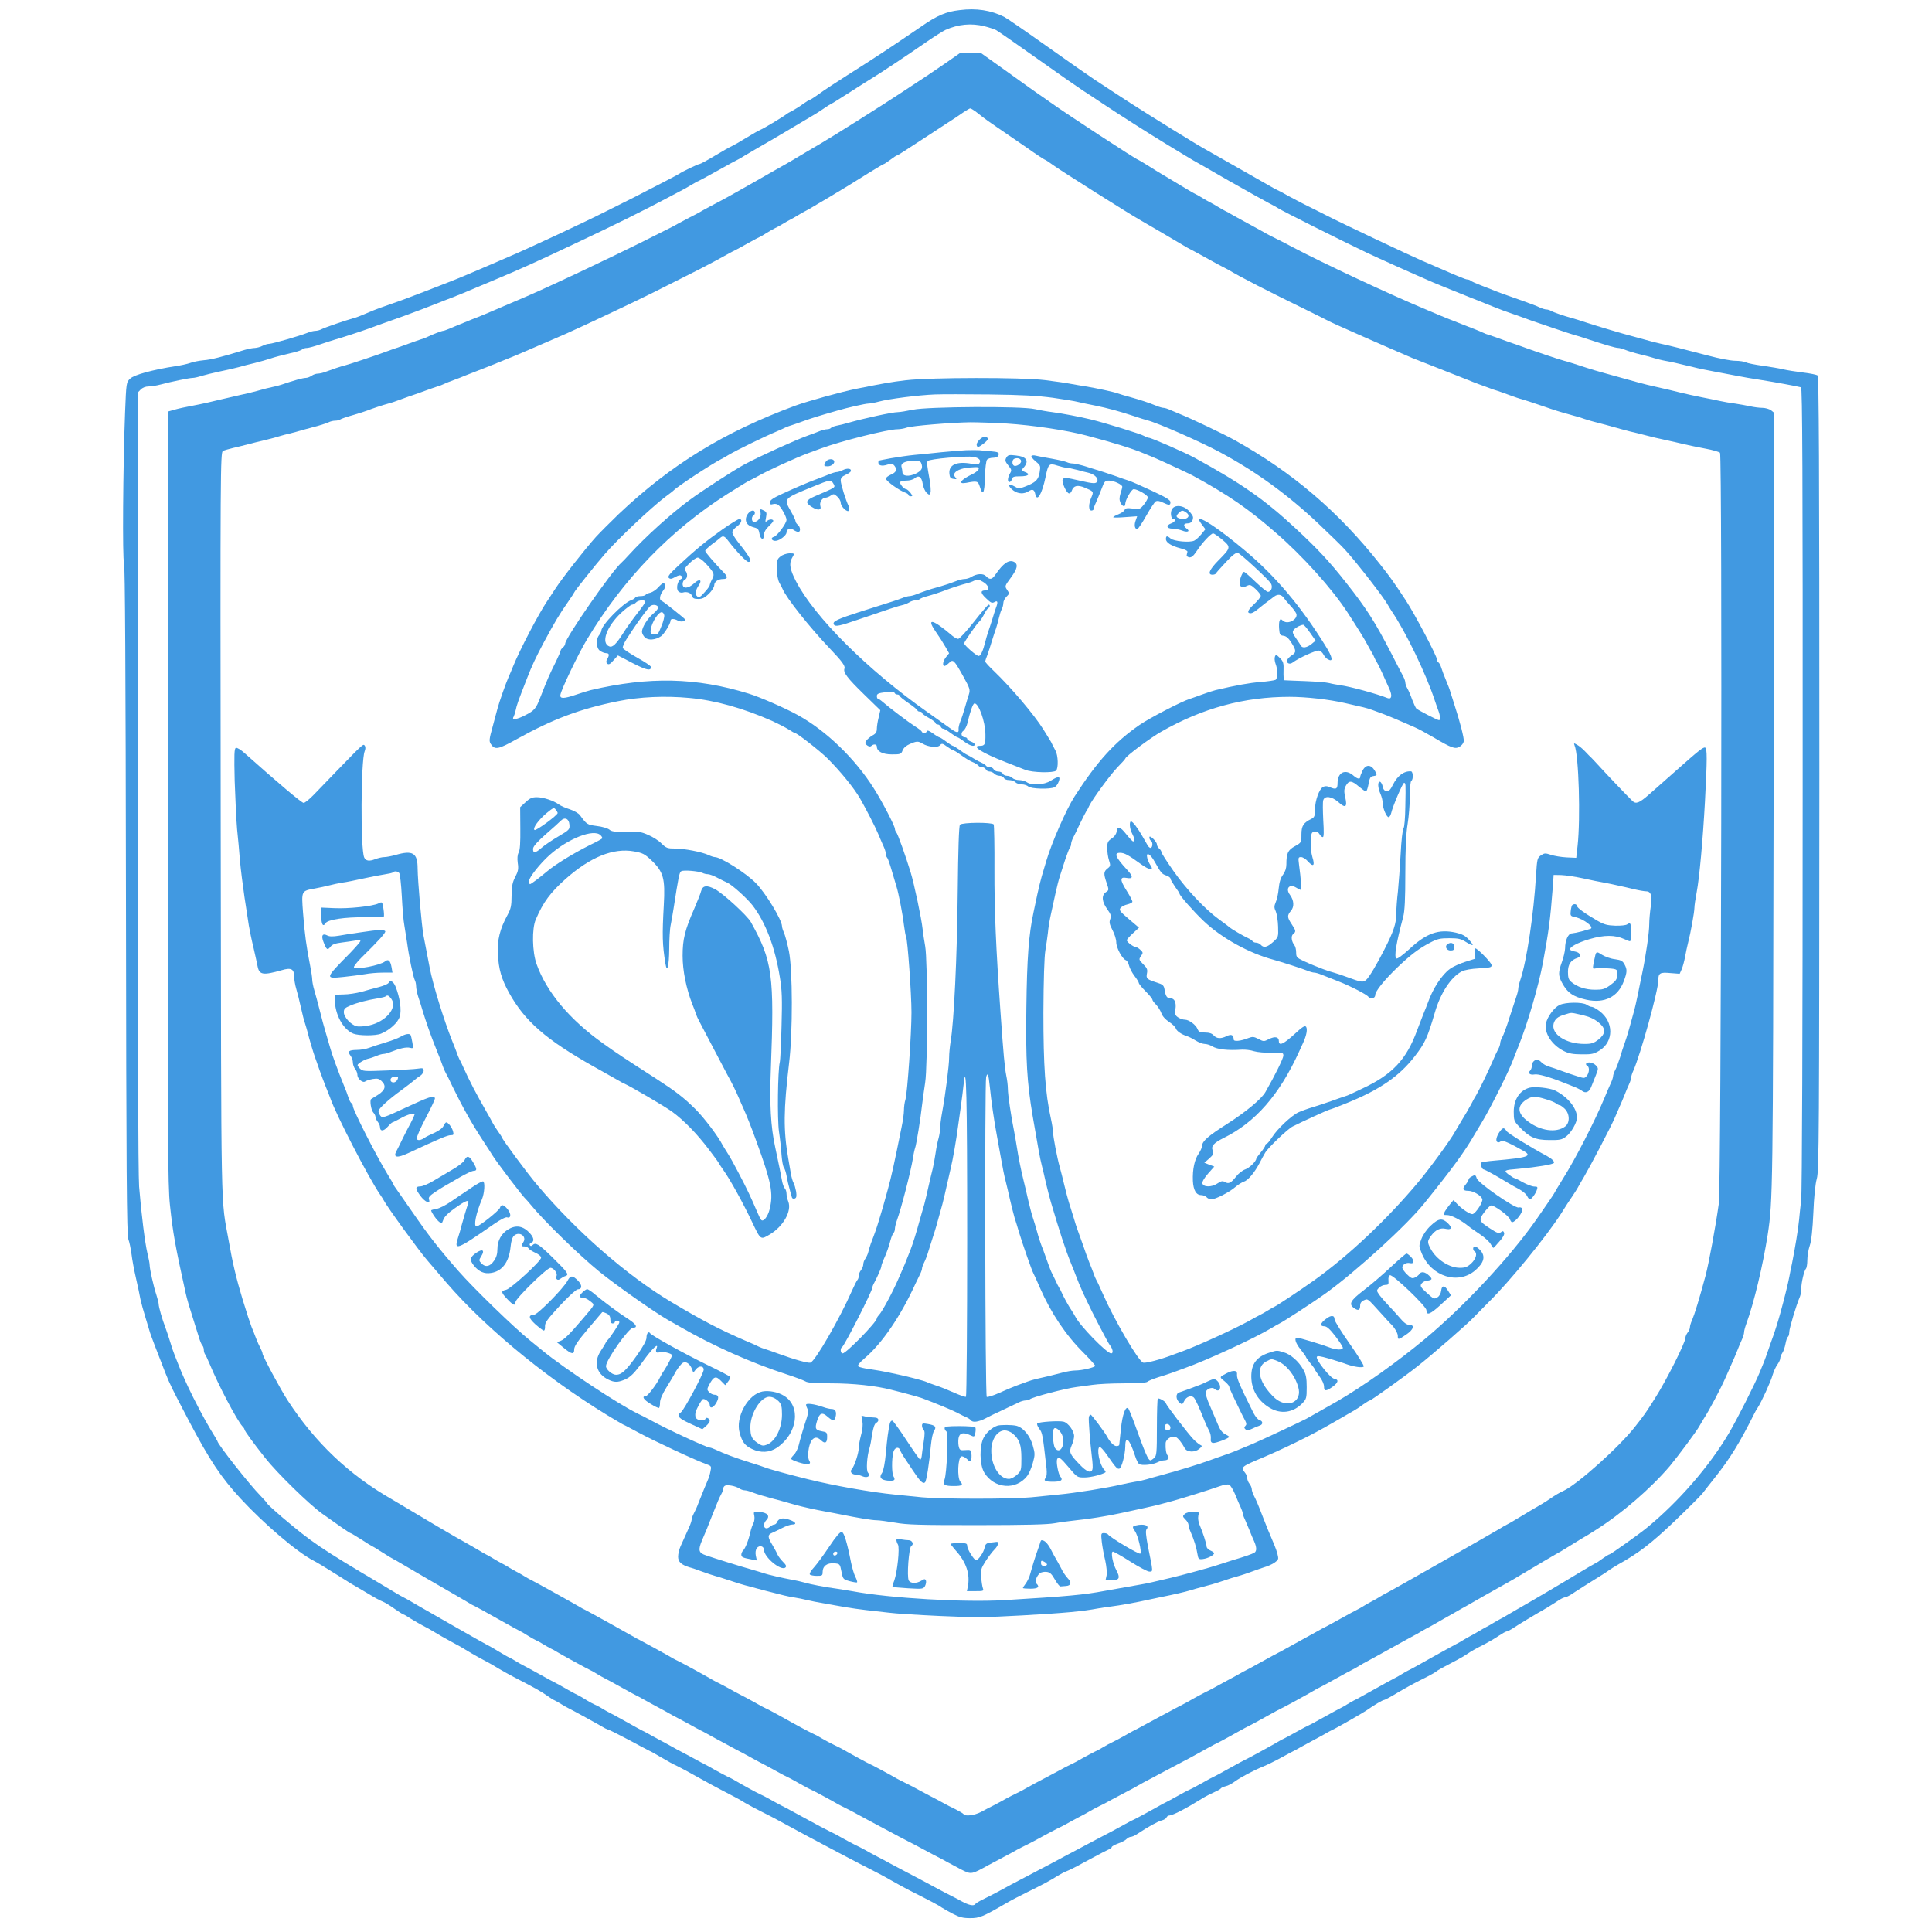 <?xml version="1.0" encoding="UTF-8" standalone="no"?>
<svg
   xmlns:dc="http://purl.org/dc/elements/1.1/"
   xmlns:cc="http://creativecommons.org/ns#"
   xmlns:rdf="http://www.w3.org/1999/02/22-rdf-syntax-ns#"
   xmlns:svg="http://www.w3.org/2000/svg"
   xmlns="http://www.w3.org/2000/svg"
   xmlns:sodipodi="http://sodipodi.sourceforge.net/DTD/sodipodi-0.dtd"
   xmlns:inkscape="http://www.inkscape.org/namespaces/inkscape"
   version="1.0"
   width="5184"
   height="5184"
   viewBox="0 0 3888 3888"
   preserveAspectRatio="xMidYMid meet"
   id="svg120"
   sodipodi:docname="X.svg"
   inkscape:version="0.92.4 (5da689c313, 2019-01-14)">
  <defs
     id="defs124" />
  <sodipodi:namedview
     pagecolor="#ffffff"
     bordercolor="#666666"
     borderopacity="1"
     objecttolerance="10"
     gridtolerance="10"
     guidetolerance="10"
     inkscape:pageopacity="0"
     inkscape:pageshadow="2"
     inkscape:window-width="1366"
     inkscape:window-height="705"
     id="namedview122"
     showgrid="false"
     units="px"
     inkscape:zoom="0.10339506"
     inkscape:cx="2592"
     inkscape:cy="2592"
     inkscape:window-x="-8"
     inkscape:window-y="-8"
     inkscape:window-maximized="1"
     inkscape:current-layer="svg120" />
  <g
     transform="matrix(0.303,0,0,-0.287,-150.368,11141.306)"
     id="g118"
     style="fill:#4199e1;stroke:none;stroke-width:0.339">
    <path
       d="m 6870,38749 c -91,-11 -149,-37 -255,-115 -195,-140 -295,-211 -495,-344 -69,-46 -151,-103 -182,-127 -31,-24 -60,-43 -63,-43 -4,0 -24,-13 -44,-28 -20,-16 -52,-37 -71,-48 -19,-10 -37,-21 -40,-24 -10,-11 -151,-101 -173,-110 -12,-5 -53,-30 -92,-55 -38,-25 -81,-51 -95,-58 -14,-6 -67,-38 -116,-69 -50,-32 -96,-58 -101,-58 -10,0 -117,-54 -138,-70 -5,-4 -44,-25 -85,-48 -41,-22 -104,-56 -140,-76 -36,-20 -87,-48 -115,-62 -27,-14 -90,-47 -140,-74 -142,-76 -508,-257 -655,-323 -30,-14 -86,-39 -125,-57 -114,-52 -206,-93 -260,-115 -84,-35 -265,-109 -300,-122 -57,-22 -114,-43 -160,-60 -22,-8 -65,-26 -95,-40 -30,-14 -68,-30 -85,-34 -49,-14 -188,-64 -212,-77 -12,-7 -31,-12 -42,-12 -11,0 -35,-6 -53,-14 -52,-22 -231,-76 -253,-77 -11,0 -31,-6 -45,-14 -14,-8 -36,-14 -50,-15 -14,0 -45,-6 -70,-14 -150,-49 -221,-68 -270,-72 -30,-3 -71,-11 -90,-19 -19,-7 -64,-18 -100,-23 -150,-25 -273,-60 -299,-87 -26,-25 -26,-28 -34,-238 -14,-384 -18,-1030 -7,-1052 7,-14 11,-776 13,-2365 2,-1919 5,-2351 16,-2380 7,-19 16,-66 21,-105 4,-38 18,-115 30,-170 12,-55 25,-120 29,-145 5,-25 20,-83 34,-130 13,-47 27,-94 30,-105 5,-18 42,-121 101,-280 33,-87 38,-98 158,-340 137,-274 211,-393 344,-545 155,-177 375,-375 484,-434 19,-10 79,-48 134,-85 54,-36 106,-70 115,-76 9,-5 45,-28 81,-50 95,-60 103,-64 130,-76 14,-6 48,-28 77,-50 29,-21 55,-39 58,-39 4,0 25,-13 48,-29 23,-15 60,-38 82,-50 22,-12 54,-30 70,-41 47,-30 69,-43 121,-73 53,-30 67,-38 132,-80 24,-15 60,-36 80,-47 20,-11 46,-26 57,-33 72,-46 112,-69 185,-109 88,-48 146,-82 180,-108 19,-15 42,-30 50,-33 8,-4 29,-16 45,-27 17,-11 37,-23 45,-27 17,-8 207,-118 230,-133 8,-6 22,-13 30,-16 8,-3 29,-12 45,-21 87,-47 134,-73 175,-97 25,-14 52,-29 60,-33 8,-3 44,-25 80,-47 36,-23 83,-50 105,-60 22,-11 83,-46 135,-77 52,-31 122,-71 155,-89 110,-60 120,-66 160,-92 22,-14 72,-42 110,-62 39,-21 77,-41 85,-46 8,-5 56,-32 105,-60 50,-28 97,-55 105,-60 34,-20 389,-218 440,-244 30,-16 86,-47 123,-70 38,-23 94,-55 125,-72 141,-75 198,-107 212,-119 8,-6 41,-26 72,-43 47,-26 69,-32 118,-32 62,0 81,8 240,105 30,19 91,52 135,75 101,52 161,86 205,116 19,12 46,28 60,33 14,6 33,15 43,21 9,5 25,14 35,19 9,5 55,32 102,58 47,27 93,52 103,56 9,3 17,10 17,15 0,5 20,17 44,26 25,9 50,24 56,32 7,7 19,14 27,14 7,0 26,8 41,19 74,52 140,90 164,96 15,4 29,13 32,21 3,8 12,14 21,14 8,0 41,14 73,32 50,28 77,44 157,96 11,7 39,22 62,33 23,11 45,23 47,28 3,5 18,12 33,16 15,3 43,19 62,34 41,31 125,78 191,106 25,11 77,38 115,60 39,23 77,44 85,48 8,4 24,13 35,20 11,7 52,30 90,52 39,22 79,45 90,52 11,7 27,16 35,20 34,16 217,127 240,145 41,31 100,68 110,68 5,0 47,24 92,53 46,29 117,70 158,91 41,21 82,45 91,52 14,13 53,35 144,85 22,12 54,32 70,44 17,13 60,39 97,58 37,20 86,50 109,67 23,16 46,30 51,30 5,0 21,8 36,18 44,31 145,95 173,112 32,18 103,64 141,91 15,10 33,19 41,19 7,0 37,17 65,38 29,20 87,59 130,87 42,27 85,56 95,65 11,8 38,26 61,40 135,79 221,149 373,302 89,90 174,179 188,198 14,19 49,67 78,105 104,138 167,246 265,453 7,15 17,34 23,42 24,39 87,183 99,230 7,25 21,57 31,71 10,15 19,34 19,43 0,9 6,27 14,39 8,12 17,41 21,64 4,24 11,45 16,49 5,3 9,18 9,33 0,25 46,188 71,249 5,13 9,39 9,58 0,41 19,125 31,138 5,6 9,33 9,60 0,28 7,74 16,101 11,33 19,112 24,230 4,110 13,203 23,240 15,54 16,321 17,2841 0,2214 -3,2784 -12,2791 -7,6 -51,15 -98,21 -47,6 -105,16 -130,22 -25,7 -86,17 -136,25 -50,7 -101,18 -112,24 -11,6 -43,11 -71,11 -28,0 -108,16 -178,36 -163,45 -267,73 -318,84 -22,5 -71,18 -110,30 -38,11 -79,23 -90,26 -39,10 -221,67 -290,91 -38,14 -83,28 -100,33 -49,14 -119,39 -137,50 -10,6 -24,10 -32,10 -8,0 -27,6 -43,14 -15,8 -66,29 -113,46 -113,42 -159,59 -195,75 -16,7 -55,23 -85,35 -30,12 -59,26 -65,31 -5,5 -15,9 -22,9 -12,0 -53,18 -188,80 -22,10 -71,33 -110,50 -100,46 -533,262 -640,320 -49,26 -112,60 -140,74 -27,15 -77,42 -110,61 -33,20 -69,40 -80,45 -11,6 -27,14 -35,20 -8,5 -111,67 -228,137 -264,158 -239,143 -292,177 -163,104 -415,271 -510,338 -42,29 -105,73 -140,97 -36,25 -180,131 -320,236 -140,105 -268,198 -285,207 -88,46 -183,62 -295,47 z m 164,-113 c 30,-8 65,-20 78,-27 12,-7 137,-98 278,-204 140,-105 275,-204 300,-221 25,-17 86,-59 135,-94 95,-67 301,-206 420,-282 118,-76 159,-102 177,-113 10,-5 115,-69 235,-142 120,-72 241,-143 268,-158 28,-15 55,-31 60,-35 23,-17 416,-225 585,-310 75,-38 325,-156 450,-213 30,-13 127,-55 215,-92 88,-37 171,-72 185,-78 32,-14 88,-36 120,-47 14,-5 50,-18 80,-30 30,-12 66,-25 80,-30 14,-5 70,-25 125,-45 55,-20 114,-40 130,-45 17,-4 46,-14 65,-21 142,-49 205,-69 224,-69 8,0 30,-6 48,-14 18,-8 62,-22 98,-31 36,-9 79,-21 95,-27 17,-5 48,-14 70,-18 38,-7 73,-15 190,-45 28,-8 88,-21 135,-30 47,-9 114,-23 150,-30 36,-8 110,-21 165,-30 90,-15 230,-42 263,-51 9,-3 12,-573 11,-2811 0,-1709 -4,-2839 -10,-2888 -5,-44 -11,-107 -14,-140 -5,-60 -28,-206 -46,-300 -6,-27 -14,-72 -19,-100 -8,-44 -32,-149 -60,-255 -12,-47 -36,-128 -49,-165 -6,-16 -19,-57 -30,-90 -11,-34 -24,-72 -29,-85 -5,-14 -18,-45 -27,-70 -34,-87 -151,-331 -206,-430 -131,-233 -333,-479 -544,-662 -53,-46 -242,-188 -251,-188 -3,0 -23,-13 -43,-28 -20,-16 -43,-32 -51,-35 -8,-4 -60,-36 -115,-71 -86,-56 -339,-213 -400,-249 -11,-7 -38,-23 -60,-37 -22,-14 -47,-29 -55,-33 -8,-4 -28,-16 -45,-27 -16,-11 -39,-24 -50,-30 -11,-6 -33,-19 -50,-30 -16,-11 -39,-24 -50,-30 -11,-6 -33,-19 -50,-30 -16,-11 -37,-23 -45,-27 -8,-4 -80,-46 -160,-93 -80,-48 -152,-90 -160,-93 -8,-4 -28,-16 -45,-27 -16,-11 -37,-23 -45,-27 -8,-4 -69,-39 -135,-78 -66,-39 -127,-75 -135,-78 -8,-4 -28,-16 -45,-27 -16,-11 -37,-23 -45,-27 -8,-4 -59,-33 -113,-65 -54,-32 -100,-58 -102,-58 -2,0 -36,-19 -77,-43 -40,-24 -80,-46 -88,-50 -8,-4 -22,-11 -30,-17 -24,-16 -221,-130 -225,-130 -2,0 -49,-27 -105,-60 -56,-33 -103,-60 -105,-60 -2,0 -38,-20 -79,-45 -42,-25 -79,-45 -81,-45 -2,0 -37,-19 -77,-43 -40,-24 -80,-46 -88,-50 -8,-4 -22,-11 -30,-17 -27,-17 -172,-100 -175,-100 -2,0 -26,-13 -53,-29 -49,-29 -120,-69 -197,-111 -22,-12 -56,-31 -75,-42 -19,-11 -55,-31 -80,-45 -25,-13 -61,-34 -80,-45 -19,-11 -55,-31 -80,-45 -25,-13 -63,-35 -85,-47 -22,-12 -71,-40 -110,-61 -38,-21 -74,-41 -80,-45 -12,-8 -101,-58 -163,-90 -23,-12 -45,-26 -48,-31 -10,-16 -42,-9 -91,19 -26,16 -55,31 -63,35 -8,4 -33,18 -55,30 -87,50 -218,123 -285,160 -25,14 -61,34 -80,45 -19,11 -55,32 -80,45 -25,14 -61,34 -80,46 -19,11 -48,27 -65,35 -16,8 -52,29 -80,45 -27,17 -63,37 -80,45 -16,9 -48,26 -70,38 -22,13 -71,41 -110,63 -38,22 -78,45 -87,50 -9,6 -39,22 -65,36 -26,15 -64,36 -83,48 -19,11 -44,25 -56,30 -18,8 -130,73 -174,101 -8,5 -28,16 -45,24 -16,8 -52,29 -80,45 -27,17 -57,34 -65,38 -8,4 -46,25 -85,48 -38,22 -77,44 -85,48 -8,4 -24,13 -35,20 -11,7 -52,30 -90,52 -39,22 -79,45 -90,52 -11,7 -27,15 -35,19 -8,4 -58,33 -110,64 -52,31 -102,59 -110,63 -8,4 -28,16 -45,27 -16,11 -41,24 -54,30 -13,6 -35,19 -50,29 -14,10 -48,31 -76,45 -27,15 -63,36 -80,47 -16,10 -37,22 -45,26 -8,4 -58,32 -110,63 -52,31 -102,59 -110,63 -8,4 -28,16 -45,27 -16,11 -37,23 -45,27 -8,3 -33,18 -55,32 -55,35 -69,44 -102,62 -15,8 -104,61 -198,118 -209,126 -201,121 -250,151 -22,13 -49,30 -60,37 -11,7 -29,17 -40,23 -11,6 -32,18 -47,28 -15,9 -59,37 -98,62 -408,255 -464,296 -662,473 -54,49 -98,92 -98,95 0,4 -21,29 -45,55 -71,76 -285,362 -285,382 0,2 -19,36 -43,77 -38,65 -112,213 -153,306 -42,97 -43,99 -88,220 -8,20 -22,64 -31,97 -10,33 -23,76 -30,95 -22,60 -45,146 -45,165 0,9 -7,38 -15,64 -19,60 -45,183 -45,211 0,12 -7,49 -15,83 -16,71 -40,271 -55,467 -6,88 -10,1085 -10,2851 v 2715 l 20,22 c 13,14 33,22 52,22 17,0 54,6 82,14 71,20 190,46 212,46 10,0 36,6 59,14 22,7 76,21 120,31 44,9 100,23 125,30 25,8 74,21 110,30 36,10 81,23 100,30 33,12 67,21 165,46 22,6 44,14 50,20 5,5 18,9 30,9 11,0 52,12 90,26 39,14 84,29 100,34 35,10 163,54 218,75 20,8 54,21 75,29 20,8 56,21 80,30 23,9 59,22 80,30 46,17 187,74 227,91 17,8 55,23 85,35 49,20 105,44 195,85 17,7 50,22 75,33 214,95 282,128 555,264 254,126 453,230 615,321 19,11 53,30 75,42 22,11 59,33 82,48 24,15 44,27 47,27 2,0 61,34 131,75 69,41 128,75 130,75 2,0 23,13 47,29 24,15 62,39 84,52 36,21 139,85 209,129 60,38 162,102 180,113 11,7 36,24 55,38 19,14 40,28 45,30 6,2 63,40 128,84 65,44 129,87 142,95 58,37 228,156 370,260 50,36 104,72 120,80 85,40 171,49 259,26 z"
       id="path12"
       inkscape:connector-curvature="0"
       style="stroke-width:0.339" />
    <path
       d="m 6780,38380 c -89,-65 -126,-91 -305,-215 -134,-93 -454,-306 -526,-350 -22,-13 -154,-96 -187,-117 -15,-9 -37,-23 -49,-30 -13,-7 -98,-59 -190,-114 -93,-56 -190,-114 -217,-129 -67,-37 -148,-83 -166,-95 -8,-5 -35,-20 -60,-33 -25,-14 -61,-34 -80,-45 -19,-12 -57,-33 -85,-47 -27,-14 -104,-55 -170,-90 -66,-35 -235,-121 -375,-191 -250,-124 -313,-154 -435,-209 -33,-15 -78,-35 -100,-45 -85,-39 -152,-69 -205,-90 -30,-13 -83,-36 -118,-51 -34,-16 -66,-29 -72,-29 -9,0 -69,-24 -104,-42 -11,-6 -31,-14 -45,-18 -14,-5 -51,-18 -81,-30 -30,-12 -66,-25 -80,-30 -14,-5 -50,-18 -80,-30 -75,-29 -218,-79 -255,-90 -40,-11 -93,-30 -133,-46 -18,-8 -43,-14 -55,-14 -12,0 -31,-7 -41,-15 -11,-8 -28,-15 -39,-15 -19,0 -83,-19 -157,-46 -19,-7 -48,-15 -65,-18 -16,-3 -61,-15 -100,-27 -38,-11 -88,-24 -110,-28 -22,-5 -83,-20 -135,-33 -52,-14 -133,-33 -180,-42 -47,-9 -103,-22 -125,-29 l -40,-12 -3,-2705 c -3,-2420 -1,-2721 13,-2860 20,-199 35,-285 105,-620 8,-39 25,-99 60,-215 5,-16 16,-54 25,-84 8,-30 19,-59 25,-65 5,-5 10,-19 10,-31 0,-12 4,-25 8,-31 4,-5 18,-36 31,-69 56,-144 180,-393 217,-436 8,-8 14,-18 14,-22 0,-10 57,-93 139,-202 78,-104 289,-322 376,-388 107,-81 184,-137 189,-137 3,0 35,-20 72,-45 36,-25 67,-45 69,-45 2,0 32,-19 67,-43 35,-24 70,-46 78,-50 8,-4 27,-15 42,-25 25,-16 342,-211 383,-235 11,-7 39,-24 63,-39 24,-16 45,-28 47,-28 2,0 72,-40 155,-90 83,-49 153,-90 155,-90 2,0 21,-12 42,-26 21,-14 47,-30 58,-35 11,-5 34,-18 50,-29 17,-11 39,-24 50,-30 11,-5 27,-14 35,-20 22,-15 212,-125 230,-133 8,-4 29,-16 45,-27 17,-11 37,-23 45,-27 8,-4 58,-32 110,-63 52,-31 102,-59 110,-63 8,-4 24,-13 35,-20 11,-7 52,-30 90,-52 39,-22 79,-45 90,-52 11,-7 27,-16 35,-20 8,-4 47,-26 85,-48 39,-23 77,-45 85,-49 8,-4 24,-12 35,-19 11,-7 51,-30 90,-52 38,-22 78,-44 87,-50 9,-5 39,-22 65,-36 26,-15 64,-36 83,-48 19,-11 42,-24 50,-28 8,-4 48,-26 88,-50 41,-24 75,-43 77,-43 2,0 38,-20 79,-45 42,-25 78,-45 80,-45 4,0 145,-80 176,-100 8,-5 38,-21 65,-35 28,-15 64,-35 80,-45 17,-10 48,-28 70,-40 49,-27 136,-76 190,-107 22,-12 49,-27 60,-33 11,-6 38,-21 60,-33 22,-13 72,-41 110,-62 39,-21 84,-46 100,-56 17,-10 56,-32 87,-49 66,-35 65,-35 183,34 33,19 80,45 105,59 25,14 61,34 80,46 19,11 49,27 65,35 17,8 62,34 100,56 39,22 84,48 100,56 17,8 46,24 65,35 19,12 55,32 80,46 25,13 59,33 75,43 17,11 44,26 60,34 17,8 55,29 85,47 30,17 75,42 100,56 25,13 59,33 75,43 17,10 50,30 75,43 25,14 61,34 80,45 19,11 53,30 75,42 87,48 153,85 223,127 41,24 75,43 77,43 2,0 49,27 105,60 56,33 103,60 105,60 2,0 49,27 105,60 56,33 103,60 105,60 4,0 201,114 225,130 8,6 22,13 30,17 8,4 58,32 110,63 52,31 102,59 110,63 8,4 29,16 45,27 17,11 37,23 45,27 8,4 80,46 160,93 81,48 153,89 160,93 8,4 29,16 45,27 17,10 41,25 55,32 14,8 58,34 98,59 41,24 88,52 105,63 18,10 85,50 150,90 66,39 138,82 160,95 23,13 71,43 107,66 63,40 223,140 258,160 9,6 44,28 77,50 33,22 65,42 70,45 6,3 42,26 80,52 174,116 366,292 491,447 56,71 182,250 197,281 4,8 17,31 28,50 39,63 114,213 148,295 18,44 39,94 46,110 7,17 21,50 30,75 9,25 23,60 31,78 8,18 14,40 14,50 0,9 6,34 14,57 52,150 110,407 143,628 34,238 35,300 39,3032 l 4,2730 -21,18 c -12,9 -38,17 -58,17 -20,0 -56,5 -81,11 -25,6 -70,14 -100,19 -30,4 -75,12 -100,18 -25,6 -81,18 -125,27 -44,9 -102,23 -130,30 -48,13 -109,28 -185,46 -19,4 -69,17 -110,29 -143,42 -175,51 -205,60 -16,5 -52,16 -80,24 -27,9 -77,25 -110,37 -33,11 -73,25 -90,29 -36,10 -179,61 -255,90 -30,12 -66,25 -80,30 -14,5 -50,18 -80,30 -30,12 -67,25 -81,30 -14,4 -34,12 -45,18 -10,6 -71,31 -134,57 -63,26 -128,53 -145,61 -16,7 -57,25 -90,40 -245,108 -689,327 -890,439 -33,19 -82,45 -110,60 -27,14 -57,30 -65,35 -8,5 -62,37 -120,70 -58,33 -112,65 -120,70 -8,6 -24,15 -35,20 -11,6 -33,19 -50,30 -16,11 -39,24 -50,30 -11,6 -33,19 -50,30 -16,11 -39,24 -50,30 -11,6 -32,18 -47,28 -29,18 -150,95 -182,115 -11,7 -49,31 -84,55 -35,23 -65,42 -67,42 -10,0 -471,318 -585,404 -30,23 -65,48 -76,56 -12,8 -103,77 -203,153 l -182,137 h -67 -67 z m 196,-342 c 16,-13 37,-30 46,-38 9,-8 51,-40 93,-70 42,-30 130,-94 196,-142 65,-49 122,-88 125,-88 3,0 31,-19 62,-43 53,-40 495,-335 574,-382 29,-17 258,-159 286,-177 15,-10 34,-21 42,-25 8,-4 58,-32 110,-63 52,-31 102,-59 110,-63 8,-4 24,-13 35,-19 74,-48 268,-153 525,-285 69,-36 132,-69 140,-74 25,-15 398,-188 555,-259 22,-9 108,-45 190,-79 83,-35 164,-68 180,-75 17,-8 50,-21 75,-31 25,-9 56,-22 70,-27 14,-6 36,-14 50,-18 14,-5 50,-18 80,-30 30,-12 69,-26 85,-30 17,-5 75,-25 130,-45 99,-36 114,-41 210,-69 28,-7 61,-18 75,-24 14,-5 54,-18 90,-27 36,-10 83,-23 105,-30 22,-7 69,-20 105,-30 36,-9 88,-22 115,-30 28,-8 84,-22 125,-31 41,-9 98,-23 125,-30 28,-7 89,-20 138,-30 48,-9 92,-23 97,-29 16,-20 8,-5143 -8,-5265 -23,-172 -66,-416 -88,-505 -42,-165 -72,-268 -90,-313 -8,-18 -14,-40 -14,-50 0,-9 -7,-26 -15,-36 -8,-11 -15,-28 -15,-38 0,-32 -126,-297 -202,-423 -68,-113 -67,-111 -133,-200 -103,-140 -385,-406 -475,-449 -24,-11 -53,-29 -90,-56 -19,-14 -42,-29 -52,-35 -17,-10 -138,-86 -186,-117 -15,-10 -36,-22 -47,-28 -11,-6 -32,-18 -46,-28 -42,-27 -742,-448 -759,-455 -8,-4 -28,-16 -45,-27 -16,-11 -39,-24 -50,-30 -11,-6 -33,-19 -50,-30 -16,-11 -37,-23 -45,-27 -8,-4 -58,-32 -110,-63 -52,-31 -102,-59 -110,-63 -8,-4 -24,-13 -35,-20 -11,-7 -63,-37 -115,-67 -52,-30 -104,-60 -115,-67 -11,-7 -27,-16 -35,-20 -8,-4 -58,-32 -110,-63 -52,-31 -102,-59 -110,-63 -8,-4 -24,-13 -35,-20 -11,-7 -51,-30 -90,-52 -38,-22 -79,-45 -90,-52 -11,-6 -33,-19 -50,-27 -16,-8 -52,-29 -80,-45 -27,-17 -59,-35 -70,-41 -11,-6 -38,-21 -60,-33 -22,-13 -66,-38 -99,-56 -32,-18 -79,-45 -105,-60 -25,-15 -53,-30 -61,-34 -8,-4 -37,-21 -65,-38 -27,-16 -63,-37 -80,-45 -16,-8 -43,-23 -60,-34 -16,-11 -43,-26 -60,-34 -16,-8 -52,-29 -80,-45 -27,-17 -63,-37 -80,-45 -16,-8 -55,-29 -85,-47 -30,-17 -75,-42 -100,-56 -25,-13 -67,-38 -95,-54 -27,-17 -63,-37 -80,-45 -16,-8 -46,-24 -65,-35 -19,-12 -55,-32 -80,-46 -25,-13 -65,-35 -89,-49 -44,-24 -105,-32 -115,-15 -3,5 -27,20 -53,34 -27,13 -64,34 -83,45 -19,11 -55,32 -80,45 -25,14 -61,34 -80,45 -19,12 -57,32 -85,47 -27,14 -57,30 -65,35 -31,20 -172,100 -176,100 -3,0 -141,79 -174,100 -8,5 -37,21 -65,35 -27,14 -63,34 -80,45 -16,11 -43,26 -60,34 -34,17 -100,54 -223,127 -46,27 -86,49 -88,49 -2,0 -36,19 -76,43 -40,24 -80,46 -88,50 -8,4 -31,17 -50,28 -19,12 -55,32 -80,46 -25,13 -52,28 -60,33 -34,22 -216,127 -230,133 -8,4 -22,11 -30,16 -31,20 -216,127 -230,134 -8,4 -22,11 -30,17 -25,16 -315,186 -330,193 -8,4 -22,11 -30,17 -26,17 -314,186 -330,193 -8,4 -28,16 -45,27 -16,11 -39,24 -50,30 -11,6 -33,19 -50,30 -16,11 -39,24 -50,30 -11,6 -33,19 -50,30 -16,11 -39,24 -50,30 -11,6 -32,18 -46,28 -23,14 -81,50 -161,97 -25,15 -206,127 -233,145 -38,24 -165,104 -183,115 -286,172 -512,398 -695,695 -46,74 -167,312 -167,328 0,6 -6,23 -14,39 -8,15 -21,46 -29,68 -8,22 -21,58 -30,80 -14,40 -30,91 -60,195 -42,146 -67,259 -91,405 -55,325 -50,73 -54,2917 -3,2505 -2,2617 15,2626 10,5 41,14 68,21 28,7 73,18 100,26 28,8 79,21 115,30 36,9 79,21 95,27 17,5 46,14 65,18 19,5 60,16 90,26 30,9 76,22 102,29 25,8 56,18 67,24 11,6 30,11 43,11 13,0 28,4 33,8 6,5 44,19 85,31 41,13 84,27 95,32 28,12 104,39 140,49 17,4 55,18 85,30 30,12 66,25 80,30 14,5 50,18 80,30 30,12 67,25 81,30 14,4 34,12 45,18 10,5 39,18 64,27 25,10 59,23 75,31 17,7 86,36 155,64 69,29 150,64 180,77 30,14 73,33 95,43 43,20 141,65 245,112 90,42 466,229 575,287 117,62 244,130 303,161 47,25 169,94 207,117 11,7 27,15 35,19 8,4 48,27 88,51 41,24 75,43 77,43 2,0 21,12 42,26 21,14 47,30 58,35 11,5 34,18 50,29 17,11 39,24 50,30 11,6 34,19 50,30 17,11 39,24 50,30 11,6 32,18 47,28 15,9 55,35 90,56 96,60 194,123 291,188 49,32 91,58 94,58 3,0 22,14 43,30 21,17 40,30 43,30 5,0 39,23 204,137 38,26 96,66 130,90 35,23 82,56 104,73 23,16 45,30 49,30 4,0 20,-10 36,-22 z"
       id="path14"
       inkscape:connector-curvature="0"
       style="stroke-width:0.339" />
    <path
       d="m 6515,36154 c -103,-13 -154,-23 -330,-60 -99,-21 -321,-86 -405,-118 -472,-184 -828,-414 -1175,-761 -55,-56 -123,-128 -151,-160 -73,-86 -224,-289 -270,-364 -21,-35 -47,-75 -56,-90 -56,-88 -180,-339 -223,-451 -9,-25 -23,-58 -30,-75 -18,-42 -65,-183 -75,-225 -5,-19 -20,-78 -33,-130 -22,-83 -23,-98 -11,-117 27,-43 48,-39 172,34 240,141 422,213 672,266 144,31 313,39 475,23 169,-16 359,-72 551,-162 39,-19 87,-45 108,-59 20,-14 39,-25 42,-25 14,0 165,-125 215,-177 85,-89 177,-208 218,-283 38,-70 102,-201 121,-250 12,-30 28,-70 36,-88 8,-18 14,-41 14,-50 0,-10 4,-22 9,-27 5,-6 18,-46 30,-90 12,-44 26,-94 31,-110 14,-46 41,-191 50,-272 5,-40 11,-76 14,-81 10,-16 36,-401 36,-531 0,-149 -27,-562 -40,-611 -6,-19 -10,-53 -10,-75 0,-22 -7,-76 -16,-120 -48,-253 -69,-352 -91,-435 -25,-97 -43,-164 -60,-220 -15,-52 -22,-75 -53,-160 -6,-19 -14,-46 -17,-60 -3,-14 -12,-34 -19,-45 -8,-11 -14,-29 -14,-40 0,-12 -7,-30 -15,-41 -8,-10 -15,-28 -15,-39 0,-12 -4,-25 -9,-30 -5,-6 -21,-39 -36,-75 -80,-193 -245,-496 -276,-505 -16,-5 -108,22 -219,65 -30,12 -67,25 -81,30 -14,4 -34,12 -45,18 -10,6 -50,25 -89,42 -175,80 -281,139 -490,270 -294,185 -631,496 -890,820 -66,82 -235,323 -235,335 0,2 -12,21 -26,42 -14,21 -30,47 -35,58 -5,11 -24,47 -42,80 -65,119 -114,218 -155,315 -8,19 -19,44 -25,54 -5,11 -13,31 -17,45 -5,14 -18,51 -30,81 -55,145 -128,394 -150,515 -8,44 -26,140 -41,225 -12,67 -38,380 -39,470 0,109 -32,130 -146,95 -27,-8 -61,-15 -75,-15 -15,0 -43,-7 -62,-15 -39,-16 -62,-12 -72,13 -25,61 -22,675 3,743 6,16 7,31 1,40 -10,15 -8,17 -189,-180 -52,-57 -119,-130 -149,-163 -29,-32 -60,-58 -68,-58 -13,0 -167,137 -391,348 -25,24 -51,41 -59,38 -11,-5 -12,-47 -8,-233 4,-126 11,-277 16,-338 6,-60 15,-159 19,-220 5,-60 19,-175 30,-255 12,-80 25,-170 29,-200 5,-30 18,-100 31,-155 12,-55 24,-113 27,-130 11,-61 36,-65 160,-28 63,20 83,9 83,-45 0,-19 6,-58 14,-86 8,-28 22,-87 31,-131 9,-44 21,-93 27,-110 5,-16 13,-46 18,-65 10,-45 36,-136 49,-175 6,-16 19,-57 30,-90 11,-33 30,-85 41,-115 12,-30 25,-66 30,-80 38,-116 252,-554 330,-675 11,-16 23,-37 27,-45 19,-40 231,-349 287,-417 8,-10 31,-38 51,-63 20,-25 53,-65 73,-90 281,-344 719,-718 1157,-987 11,-7 29,-17 40,-22 11,-6 47,-26 80,-45 99,-57 385,-198 461,-226 24,-9 26,-14 19,-46 -3,-20 -12,-50 -20,-68 -12,-30 -27,-67 -61,-158 -8,-24 -22,-56 -30,-71 -8,-16 -14,-35 -14,-42 0,-8 -7,-31 -16,-52 -9,-21 -22,-51 -29,-68 -7,-16 -20,-47 -29,-68 -9,-21 -16,-53 -16,-72 0,-37 21,-57 76,-75 16,-4 54,-18 84,-30 30,-12 69,-25 85,-30 17,-5 46,-14 65,-21 19,-6 51,-17 70,-24 33,-12 70,-23 200,-59 121,-33 147,-40 190,-47 25,-4 63,-12 85,-18 22,-6 76,-17 120,-25 44,-8 107,-20 140,-26 33,-6 94,-15 135,-20 41,-5 109,-13 150,-18 41,-6 193,-16 337,-23 231,-11 297,-11 550,4 285,17 397,28 503,49 30,5 71,12 90,14 43,5 179,31 240,46 25,6 63,14 85,19 82,17 168,38 194,47 14,5 55,17 91,27 36,9 81,23 100,30 79,28 106,37 135,45 17,5 55,18 85,30 30,12 67,25 81,30 48,15 88,40 94,59 3,12 -7,52 -25,98 -35,85 -55,139 -75,193 -31,86 -48,127 -61,153 -8,16 -14,36 -14,46 0,9 -7,26 -15,37 -8,10 -15,28 -15,39 0,11 -7,29 -15,39 -30,39 -28,41 130,111 78,35 201,96 295,147 63,34 120,67 305,181 11,6 36,24 56,40 20,15 40,27 43,27 9,0 235,171 316,239 100,83 341,305 375,345 17,19 60,65 96,103 141,146 385,461 485,626 16,27 34,56 39,65 6,9 22,35 36,57 14,22 29,47 33,55 4,8 22,42 41,75 47,85 178,349 205,415 12,30 28,69 35,85 7,17 21,50 30,75 9,25 23,60 31,78 8,18 14,39 14,47 0,8 6,29 14,47 47,110 166,563 166,633 0,52 11,59 80,52 l 62,-5 14,33 c 7,18 17,57 22,86 5,30 14,74 20,99 17,69 42,215 42,245 0,15 7,64 15,109 18,100 41,365 55,636 15,299 15,373 1,378 -13,4 -40,-18 -201,-169 -63,-59 -142,-132 -175,-163 -62,-57 -84,-66 -107,-42 -29,29 -178,194 -217,240 -23,27 -48,54 -54,61 -7,6 -26,27 -43,46 -17,19 -41,40 -54,47 -21,13 -22,12 -16,-5 28,-69 40,-512 20,-703 l -9,-85 -64,3 c -35,2 -82,10 -104,18 -38,13 -43,13 -67,-4 -24,-18 -25,-26 -32,-138 -15,-271 -62,-603 -104,-734 -8,-25 -14,-53 -14,-62 0,-10 -6,-37 -14,-60 -7,-24 -28,-90 -46,-148 -17,-58 -38,-117 -46,-132 -8,-14 -14,-34 -14,-43 0,-9 -6,-29 -14,-43 -8,-15 -24,-52 -36,-82 -23,-58 -95,-215 -110,-240 -5,-8 -21,-37 -34,-65 -14,-27 -41,-77 -61,-110 -19,-33 -39,-69 -45,-80 -28,-56 -169,-259 -245,-355 -206,-260 -462,-515 -690,-687 -95,-71 -244,-176 -265,-186 -8,-4 -28,-16 -45,-27 -16,-11 -39,-24 -50,-30 -11,-6 -47,-26 -80,-46 -96,-55 -325,-166 -435,-209 -25,-9 -56,-22 -70,-27 -77,-31 -175,-58 -191,-53 -32,10 -191,297 -268,482 -18,43 -37,87 -43,97 -6,11 -14,31 -18,45 -5,14 -18,51 -30,81 -11,30 -30,84 -41,120 -12,36 -27,81 -34,100 -7,19 -20,62 -29,95 -10,33 -23,80 -31,105 -7,25 -21,79 -30,120 -9,41 -23,98 -30,125 -18,67 -45,217 -45,246 0,13 -6,56 -14,94 -38,181 -50,371 -50,745 1,226 6,392 13,435 6,39 14,95 17,125 2,30 11,87 19,125 8,39 22,106 31,150 9,44 22,98 29,120 7,22 23,74 35,115 13,41 27,79 31,85 5,5 9,17 9,26 0,10 6,30 14,46 8,15 28,60 45,98 18,39 36,77 41,85 6,8 15,26 20,39 21,47 139,217 188,271 28,30 52,58 52,61 0,14 170,148 241,190 273,164 549,243 849,243 111,0 263,-18 370,-44 47,-11 101,-24 120,-29 19,-5 46,-13 60,-19 14,-5 45,-18 70,-27 43,-17 126,-54 215,-96 22,-10 76,-41 120,-68 123,-77 145,-85 175,-67 14,8 26,25 28,38 3,21 -25,137 -64,263 -8,28 -19,64 -24,80 -4,17 -18,55 -30,85 -12,30 -26,69 -31,87 -5,18 -14,35 -19,38 -6,4 -10,13 -10,21 0,23 -148,320 -208,416 -79,127 -105,165 -171,253 -276,369 -581,643 -963,868 -73,43 -292,153 -368,185 -19,8 -48,21 -63,28 -16,8 -35,14 -42,14 -8,0 -29,6 -47,14 -53,23 -109,42 -173,61 -33,9 -70,21 -83,26 -27,11 -147,38 -217,50 -27,4 -72,13 -100,18 -27,6 -104,17 -170,26 -157,20 -757,19 -920,-1 z m 972,-123 c 73,-11 149,-24 170,-30 21,-5 72,-17 113,-25 87,-19 157,-39 255,-73 39,-14 79,-27 90,-30 65,-16 358,-152 487,-226 239,-136 446,-295 649,-497 74,-74 155,-157 179,-185 80,-93 261,-340 283,-385 4,-8 16,-28 26,-45 95,-147 230,-444 286,-625 10,-30 21,-65 26,-78 10,-26 12,-62 3,-62 -11,0 -143,72 -152,83 -5,7 -17,35 -27,62 -9,28 -23,62 -31,77 -8,14 -14,33 -14,41 0,9 -6,28 -14,44 -8,15 -44,89 -80,163 -107,219 -165,315 -300,495 -111,149 -189,237 -336,381 -204,200 -355,312 -670,494 -64,37 -287,140 -303,140 -7,0 -21,6 -32,13 -19,13 -261,92 -355,116 -70,18 -189,42 -255,51 -33,4 -85,14 -115,21 -88,22 -711,18 -810,-4 -41,-9 -86,-17 -100,-17 -36,0 -224,-43 -330,-75 -25,-8 -60,-17 -77,-20 -18,-4 -35,-11 -38,-16 -4,-5 -15,-9 -25,-9 -11,0 -34,-6 -52,-14 -18,-8 -53,-22 -78,-31 -84,-32 -324,-147 -420,-202 -70,-40 -288,-189 -365,-250 -127,-99 -293,-258 -401,-383 -21,-25 -44,-49 -50,-55 -62,-55 -374,-530 -374,-568 0,-8 -7,-20 -15,-27 -8,-7 -15,-16 -15,-21 0,-5 -14,-40 -31,-77 -47,-100 -50,-107 -105,-254 -28,-77 -38,-90 -99,-123 -56,-31 -93,-36 -78,-12 3,6 10,27 14,46 8,40 14,58 76,226 31,85 58,145 108,245 77,151 106,202 163,288 23,35 42,66 42,68 0,7 142,195 203,269 86,105 310,328 402,401 28,21 52,42 55,45 25,28 252,185 315,219 11,6 34,19 50,30 51,32 230,125 325,167 19,9 44,20 54,26 11,5 31,13 45,17 14,5 51,18 81,30 48,18 92,33 215,70 67,21 189,50 208,50 11,0 43,6 71,14 65,19 267,46 371,50 44,2 208,2 365,0 216,-3 317,-9 417,-23 z m -305,-181 c 175,-12 399,-47 533,-85 169,-47 299,-89 375,-123 19,-8 49,-21 65,-28 37,-16 233,-112 260,-127 240,-138 372,-234 554,-402 179,-163 376,-395 478,-561 67,-109 113,-187 131,-224 13,-25 27,-52 32,-60 5,-8 11,-22 14,-30 3,-8 10,-22 15,-30 9,-15 34,-69 57,-125 7,-16 20,-47 29,-68 19,-45 14,-73 -13,-62 -68,29 -248,81 -312,90 -25,4 -58,10 -75,15 -16,5 -88,11 -160,14 -71,3 -134,5 -138,6 -5,0 -7,29 -6,64 2,56 -1,67 -24,92 -24,25 -27,26 -33,10 -4,-10 -2,-33 4,-50 16,-43 15,-103 0,-113 -7,-4 -51,-11 -98,-15 -74,-6 -163,-23 -300,-57 -19,-5 -60,-19 -90,-31 -30,-12 -66,-25 -80,-30 -54,-17 -269,-135 -335,-183 -167,-122 -281,-255 -432,-502 -55,-90 -153,-327 -187,-450 -9,-33 -23,-82 -31,-110 -7,-27 -21,-84 -29,-125 -8,-41 -20,-100 -26,-130 -31,-153 -43,-318 -47,-665 -5,-370 4,-524 42,-762 39,-241 48,-292 60,-343 7,-30 21,-89 29,-130 9,-41 24,-100 32,-130 60,-214 96,-331 134,-430 12,-30 25,-66 30,-80 12,-34 33,-88 49,-125 8,-16 19,-43 27,-60 29,-68 139,-291 150,-305 21,-27 27,-60 10,-60 -29,0 -211,197 -239,260 -4,8 -16,29 -26,45 -18,28 -51,91 -65,125 -3,8 -10,22 -15,30 -5,8 -17,33 -26,55 -10,22 -22,48 -27,58 -4,9 -19,50 -32,90 -13,39 -28,83 -34,97 -5,14 -18,54 -27,90 -9,36 -23,83 -30,105 -7,22 -20,76 -30,120 -9,44 -23,105 -30,135 -17,71 -36,172 -45,235 -4,28 -12,77 -18,110 -21,109 -42,260 -42,302 0,22 -5,65 -11,94 -10,54 -18,143 -38,444 -30,445 -41,718 -40,996 1,169 -2,312 -5,318 -10,16 -210,15 -224,-2 -7,-8 -12,-173 -15,-477 -4,-446 -25,-908 -47,-1042 -5,-34 -10,-85 -10,-113 0,-55 -24,-255 -46,-382 -8,-45 -14,-97 -14,-115 0,-18 -5,-49 -10,-69 -6,-20 -15,-67 -20,-105 -5,-38 -14,-87 -19,-109 -6,-22 -17,-76 -27,-120 -9,-44 -22,-102 -29,-130 -8,-27 -21,-77 -30,-110 -24,-93 -46,-166 -61,-207 -34,-93 -44,-118 -79,-201 -40,-98 -109,-233 -131,-258 -8,-8 -14,-19 -14,-23 0,-26 -204,-246 -227,-246 -15,0 -18,36 -4,44 16,10 201,394 201,417 0,6 6,23 14,37 22,44 46,102 46,113 0,6 6,25 13,42 22,51 38,99 48,142 6,22 14,44 20,50 5,5 9,18 9,29 0,11 6,38 14,61 28,81 92,343 106,435 4,30 11,62 14,70 8,21 37,210 46,300 5,41 14,113 21,160 17,116 17,856 0,955 -7,39 -14,93 -17,120 -7,72 -55,313 -80,400 -32,110 -86,271 -95,279 -5,6 -9,16 -9,24 0,19 -84,191 -139,282 -125,210 -317,406 -506,516 -82,48 -251,126 -325,150 -350,114 -662,121 -1050,25 -19,-5 -62,-19 -95,-31 -83,-30 -111,-31 -107,-3 5,37 119,288 176,388 241,424 554,767 933,1021 70,47 137,90 148,95 11,5 36,19 55,30 62,38 253,130 338,163 23,9 59,23 80,31 132,52 446,135 509,135 17,0 44,5 60,11 32,13 295,36 425,38 48,0 156,-4 240,-9 z M 3148,32698 c 5,-7 13,-80 17,-163 4,-82 11,-175 17,-205 5,-30 13,-84 18,-120 12,-96 41,-242 51,-262 5,-9 9,-29 9,-44 0,-14 6,-47 14,-73 8,-25 22,-71 30,-101 21,-73 51,-163 76,-230 43,-113 51,-136 59,-161 5,-14 13,-34 19,-45 6,-10 25,-50 42,-89 68,-147 126,-257 204,-383 28,-45 56,-90 61,-100 31,-53 206,-296 225,-312 3,-3 16,-18 29,-35 84,-110 323,-356 458,-472 108,-93 370,-287 455,-338 9,-5 48,-29 85,-51 213,-130 475,-253 701,-330 59,-20 116,-43 127,-50 14,-10 59,-14 169,-14 148,0 300,-17 401,-45 28,-7 77,-21 110,-30 33,-9 76,-22 95,-29 89,-35 199,-83 235,-103 22,-13 50,-27 62,-32 11,-5 24,-15 28,-20 11,-18 49,-12 96,13 24,14 78,41 119,61 41,20 87,43 102,51 14,8 35,14 45,14 10,0 23,4 29,8 16,16 240,77 309,86 22,3 69,10 105,15 36,6 130,11 211,11 94,0 149,4 156,11 7,7 38,20 70,31 32,10 75,25 96,33 20,8 54,21 75,29 155,58 473,213 587,286 17,11 37,23 45,27 27,13 234,155 315,217 198,151 532,472 650,627 182,238 268,361 336,486 15,26 36,64 47,83 55,94 188,375 212,450 5,14 18,50 30,80 62,162 134,423 164,590 38,218 49,302 65,525 l 6,90 50,-1 c 28,-1 93,-11 145,-23 52,-12 115,-26 140,-30 25,-5 68,-14 95,-21 28,-6 76,-18 107,-26 32,-8 67,-14 77,-14 33,0 42,-31 31,-107 -5,-37 -10,-93 -10,-123 0,-57 -21,-212 -45,-335 -8,-38 -21,-108 -30,-155 -9,-47 -22,-107 -30,-135 -7,-27 -21,-79 -30,-115 -10,-36 -23,-81 -30,-100 -7,-19 -20,-62 -29,-95 -10,-33 -24,-73 -32,-88 -8,-16 -14,-35 -14,-42 0,-8 -6,-29 -14,-47 -8,-18 -29,-69 -46,-113 -62,-157 -190,-421 -272,-558 -32,-55 -58,-100 -58,-102 0,-3 -43,-70 -119,-185 -174,-263 -480,-610 -742,-840 -185,-162 -403,-326 -580,-435 -26,-16 -182,-109 -204,-122 -35,-20 -318,-160 -365,-180 -25,-11 -58,-26 -75,-33 -35,-16 -90,-38 -125,-50 -14,-5 -50,-18 -80,-30 -78,-30 -200,-69 -325,-105 -33,-9 -76,-22 -95,-28 -19,-6 -53,-14 -75,-17 -22,-4 -60,-12 -85,-18 -105,-26 -313,-61 -425,-72 -44,-5 -125,-13 -180,-19 -128,-13 -601,-13 -725,0 -52,5 -133,14 -180,19 -156,16 -408,63 -575,107 -127,33 -263,72 -290,84 -11,5 -54,20 -95,33 -102,34 -175,63 -233,92 -16,8 -33,14 -39,14 -18,0 -281,128 -388,190 -30,17 -68,38 -85,46 -124,62 -495,321 -635,443 -14,12 -52,45 -85,73 -103,87 -376,367 -476,488 -131,158 -200,252 -303,410 -49,74 -97,147 -107,162 -11,15 -19,29 -19,32 0,2 -19,37 -43,78 -72,124 -227,446 -227,472 0,8 -4,17 -10,21 -5,3 -14,20 -19,38 -5,18 -19,57 -31,87 -36,92 -81,223 -90,260 -5,19 -18,67 -29,105 -11,39 -30,111 -41,160 -12,50 -28,113 -36,141 -8,28 -14,62 -14,75 0,13 -6,57 -14,99 -23,120 -37,225 -47,370 -11,156 -12,152 80,170 31,6 74,16 96,22 22,6 60,15 85,19 25,3 88,17 140,29 52,12 116,25 142,29 26,4 51,10 55,14 10,11 30,8 41,-5 z m 3922,-1495 c 10,-107 29,-243 45,-333 7,-41 21,-120 30,-175 9,-55 22,-125 30,-155 7,-30 21,-91 30,-135 10,-44 23,-100 30,-125 8,-25 21,-70 29,-100 28,-96 85,-268 95,-287 5,-10 26,-57 45,-105 73,-176 173,-333 289,-454 42,-45 77,-86 77,-91 0,-11 -87,-33 -132,-33 -17,0 -54,-6 -82,-14 -60,-17 -127,-34 -176,-45 -19,-5 -46,-13 -60,-19 -14,-5 -45,-18 -70,-27 -25,-10 -78,-33 -117,-52 -40,-19 -77,-31 -83,-28 -11,7 -14,2202 -4,2243 10,36 16,19 24,-65 z m -150,-1065 c 0,-609 -4,-1109 -8,-1112 -5,-3 -39,10 -78,28 -38,18 -91,41 -119,50 -27,10 -57,21 -66,26 -16,8 -117,36 -179,50 -19,4 -55,12 -80,18 -25,6 -76,15 -114,21 -38,5 -73,14 -79,20 -7,7 7,25 42,57 116,104 241,298 338,524 9,19 22,48 29,63 8,16 14,35 14,42 0,7 6,26 14,42 8,15 22,55 31,88 10,33 23,78 30,100 12,37 24,81 60,220 7,28 20,86 29,130 9,44 22,100 27,125 13,54 37,200 48,290 5,36 14,103 20,150 6,47 14,112 17,144 18,182 24,-67 24,-1076 z m 1779,-1795 c 12,-32 29,-73 37,-91 8,-18 14,-37 14,-43 0,-6 6,-25 14,-42 7,-18 21,-52 31,-77 9,-25 23,-60 31,-78 17,-41 18,-68 2,-79 -16,-10 -64,-28 -148,-54 -36,-12 -81,-27 -100,-34 -48,-17 -204,-62 -305,-88 -116,-29 -160,-40 -200,-47 -71,-13 -168,-31 -240,-45 -141,-28 -243,-38 -666,-65 -269,-17 -760,13 -1009,62 -30,5 -77,14 -105,18 -79,11 -177,31 -215,43 -19,6 -53,14 -75,18 -71,14 -167,37 -194,47 -14,5 -51,17 -81,26 -65,19 -248,79 -305,100 -49,17 -54,36 -25,108 22,53 40,100 66,171 35,93 47,124 60,149 8,14 14,33 14,41 0,8 6,17 13,20 19,7 68,-3 92,-19 11,-8 27,-14 37,-14 9,0 32,-6 50,-14 32,-13 71,-26 193,-60 33,-10 75,-22 94,-28 43,-13 141,-36 201,-47 25,-5 68,-13 95,-19 122,-26 213,-42 243,-42 17,0 74,-8 124,-17 79,-15 159,-17 543,-17 323,0 468,4 515,13 36,7 101,16 145,21 78,8 204,29 295,50 119,27 228,52 255,60 17,5 55,16 85,24 69,20 249,79 315,104 29,11 57,16 65,11 9,-4 26,-34 39,-66 z"
       id="path16"
       inkscape:connector-curvature="0"
       style="stroke-width:0.339" />
    <path
       d="m 7001,35736 c -14,-15 -21,-31 -17,-41 5,-14 11,-12 41,11 20,15 34,32 32,38 -7,21 -33,17 -56,-8 z"
       id="path18"
       inkscape:connector-curvature="0"
       style="stroke-width:0.339" />
    <path
       d="m 6915,35663 c -33,-2 -107,-8 -165,-14 -58,-7 -139,-15 -180,-19 -41,-4 -111,-15 -155,-23 -44,-9 -81,-16 -82,-17 -2,0 -3,-6 -3,-14 0,-21 25,-27 61,-14 28,9 34,8 46,-8 20,-27 12,-47 -25,-63 -17,-8 -32,-20 -32,-27 0,-17 93,-87 133,-100 9,-4 17,-10 17,-15 0,-5 7,-9 15,-9 14,0 13,3 -2,25 -10,13 -23,25 -28,25 -16,0 -46,40 -40,50 4,6 22,10 42,10 20,0 44,7 54,16 27,25 47,10 54,-40 4,-25 16,-52 26,-62 17,-16 19,-16 25,1 4,9 1,49 -5,88 -19,113 -20,122 -13,134 9,15 256,38 305,29 36,-7 51,-24 38,-44 -5,-9 -21,-10 -52,-4 -98,19 -153,-7 -147,-70 2,-26 8,-34 28,-36 21,-4 23,-2 10,13 -23,27 17,58 87,66 32,3 61,4 65,2 15,-8 -4,-31 -40,-49 -75,-38 -97,-71 -39,-60 73,15 79,14 91,-27 20,-69 31,-47 34,67 1,61 8,116 14,123 6,7 24,13 40,13 17,0 31,6 35,15 8,22 1,26 -54,31 -26,2 -59,5 -73,7 -14,1 -52,1 -85,0 z m -301,-89 c 14,-36 5,-54 -35,-75 -46,-23 -89,-19 -89,9 0,9 -3,26 -6,38 -7,26 24,42 82,43 29,1 44,-4 48,-15 z"
       id="path20"
       inkscape:connector-curvature="0"
       style="stroke-width:0.339" />
    <path
       d="m 7180,35611 c -10,-19 -8,-27 13,-55 22,-29 24,-34 11,-56 -16,-30 -18,-60 -3,-60 6,0 13,9 16,20 4,17 14,20 54,20 55,0 72,15 33,30 -24,10 -25,12 -12,28 42,48 25,80 -48,88 -46,6 -53,4 -64,-15 z m 98,-23 c 3,-18 -32,-43 -48,-33 -14,9 -12,42 3,48 21,9 42,2 45,-15 z"
       id="path22"
       inkscape:connector-curvature="0"
       style="stroke-width:0.339" />
    <path
       d="m 7347,35623 c -4,-4 8,-21 27,-38 34,-29 34,-32 27,-78 -9,-53 -26,-70 -97,-99 -39,-16 -43,-16 -73,3 -40,24 -44,1 -5,-30 32,-25 71,-27 103,-5 24,17 37,11 43,-20 11,-61 45,-1 69,121 17,91 24,97 78,78 24,-8 51,-15 61,-15 10,0 40,-7 66,-14 27,-8 61,-17 75,-20 40,-9 72,-38 63,-60 -7,-19 -22,-19 -114,3 -97,24 -109,24 -116,8 -7,-20 26,-96 43,-97 6,0 15,9 18,20 11,35 39,42 87,20 58,-26 59,-27 43,-67 -20,-47 -20,-93 0,-93 8,0 15,5 15,11 0,6 6,25 14,42 8,18 24,60 37,95 20,57 24,62 51,62 32,0 88,-28 88,-43 0,-6 -5,-27 -12,-48 -8,-29 -8,-45 0,-64 13,-28 32,-33 32,-8 0,27 41,103 56,103 25,0 94,-42 94,-58 0,-8 -12,-31 -26,-50 -26,-33 -29,-34 -74,-28 -38,5 -49,3 -54,-9 -3,-9 -22,-23 -41,-31 -19,-8 -35,-17 -35,-21 0,-3 36,-3 80,1 l 79,6 -10,-30 c -12,-33 -5,-64 12,-58 7,2 33,44 59,93 26,49 54,93 62,99 10,6 26,4 48,-8 42,-21 50,-20 50,3 0,15 -30,34 -126,81 -69,34 -138,66 -152,70 -15,5 -52,18 -82,30 -51,19 -100,36 -221,75 -26,8 -57,15 -68,15 -12,0 -30,4 -39,9 -10,5 -55,16 -102,25 -47,8 -94,18 -105,21 -11,3 -24,3 -28,-2 z"
       id="path24"
       inkscape:connector-curvature="0"
       style="stroke-width:0.339" />
    <path
       d="m 5980,35581 c -14,-28 -13,-31 14,-31 26,0 51,24 41,40 -10,17 -44,11 -55,-9 z"
       id="path26"
       inkscape:connector-curvature="0"
       style="stroke-width:0.339" />
    <path
       d="m 6095,35524 c -15,-8 -33,-14 -41,-14 -7,0 -28,-6 -46,-14 -18,-8 -53,-22 -78,-32 -60,-23 -138,-58 -237,-106 -62,-30 -83,-45 -83,-60 0,-15 5,-18 20,-13 12,4 28,1 36,-6 19,-16 54,-83 54,-104 0,-25 -62,-113 -83,-119 -27,-7 -15,-32 14,-28 26,3 69,39 69,58 0,24 25,35 46,19 10,-8 25,-15 32,-15 17,0 15,35 -3,50 -8,7 -15,18 -15,25 0,7 -13,37 -30,68 -50,93 -53,89 149,176 108,47 116,48 131,22 16,-31 25,-24 -122,-91 -61,-28 -66,-44 -21,-74 39,-27 67,-25 58,5 -8,24 11,59 33,59 9,0 26,7 36,15 18,13 22,13 43,-7 13,-12 23,-31 23,-43 0,-27 45,-72 55,-55 4,7 3,22 -3,33 -19,41 -52,153 -52,178 0,17 9,28 32,39 18,8 34,20 35,26 6,19 -23,23 -52,8 z"
       id="path28"
       inkscape:connector-curvature="0"
       style="stroke-width:0.339" />
    <path
       d="m 8280,35249 c -13,-23 -6,-69 10,-69 20,0 9,-21 -15,-30 -36,-14 -32,-36 8,-37 17,0 46,-6 64,-13 36,-16 57,-5 30,14 -24,19 -21,36 7,36 23,0 36,16 36,44 0,7 -13,27 -28,44 -36,40 -94,45 -112,11 z m 95,-23 c 37,-27 -2,-58 -49,-40 -20,8 -20,18 0,38 19,19 25,20 49,2 z"
       id="path30"
       inkscape:connector-curvature="0"
       style="stroke-width:0.339" />
    <path
       d="m 5548,35222 c 4,-30 -18,-62 -44,-62 -16,0 -19,36 -4,45 15,9 12,35 -3,35 -22,0 -47,-34 -47,-62 0,-29 17,-46 57,-57 22,-6 29,-14 33,-41 6,-43 30,-53 30,-12 0,20 11,41 36,66 28,29 32,37 19,42 -8,4 -23,0 -32,-7 -15,-13 -15,-11 -9,23 6,31 3,39 -13,47 -27,15 -28,15 -23,-17 z"
       id="path32"
       inkscape:connector-curvature="0"
       style="stroke-width:0.339" />
    <path
       d="m 5292,35106 c -104,-78 -171,-135 -291,-253 -58,-57 -72,-76 -63,-85 10,-10 19,-8 43,6 24,14 34,15 42,6 9,-8 8,-14 -5,-21 -22,-12 -33,-66 -17,-85 7,-8 20,-12 30,-9 28,9 56,-3 62,-25 4,-15 14,-20 41,-20 27,0 43,8 71,37 19,20 35,46 35,59 0,25 26,44 59,44 30,0 32,14 8,41 -71,78 -127,147 -127,156 0,6 19,26 43,45 23,18 48,38 55,45 21,20 30,16 59,-25 54,-73 116,-142 130,-142 27,0 13,30 -64,132 -24,31 -43,65 -43,75 0,11 14,29 30,41 31,24 40,52 16,52 -8,0 -59,-33 -114,-74 z m -112,-233 c 60,-69 64,-78 46,-114 -9,-18 -16,-37 -16,-43 -1,-6 -16,-29 -35,-50 -27,-33 -36,-38 -48,-28 -16,14 -12,44 11,79 24,38 3,47 -31,13 -39,-38 -77,-41 -77,-5 0,14 7,28 15,31 18,7 20,45 3,62 -9,9 -3,21 27,52 21,22 46,40 55,40 9,0 31,-17 50,-37 z"
       id="path34"
       inkscape:connector-curvature="0"
       style="stroke-width:0.339" />
    <path
       d="m 8460,35174 c 0,-3 9,-19 21,-35 l 21,-30 -26,-34 c -15,-19 -36,-40 -48,-46 -29,-15 -135,-5 -157,15 -23,21 -31,20 -31,-4 0,-25 36,-48 97,-65 26,-6 47,-17 46,-24 -2,-6 -4,-17 -5,-23 -2,-7 6,-14 17,-16 15,-2 28,10 50,45 37,59 94,123 109,123 6,-1 33,-20 60,-44 59,-52 58,-57 -24,-144 -61,-65 -76,-102 -41,-102 11,0 21,4 23,9 2,5 31,40 66,79 45,51 68,69 80,65 19,-7 194,-177 217,-211 17,-24 6,-62 -18,-62 -7,0 -44,32 -82,70 -38,39 -72,70 -76,70 -10,0 -29,-49 -29,-75 0,-32 16,-40 46,-24 22,11 27,10 59,-21 19,-19 35,-40 35,-48 0,-8 -20,-34 -45,-59 -43,-42 -50,-63 -21,-63 7,0 23,9 35,19 26,23 96,80 120,98 24,19 47,15 64,-9 8,-13 29,-39 46,-58 17,-19 33,-43 37,-53 13,-39 -56,-79 -87,-51 -16,15 -19,15 -24,2 -4,-9 -5,-35 -3,-59 3,-39 6,-44 28,-47 18,-2 34,-16 53,-48 33,-55 34,-69 3,-89 -13,-9 -27,-23 -30,-32 -9,-22 15,-35 34,-20 41,33 158,89 177,85 10,-2 23,-14 29,-27 7,-13 18,-28 26,-32 42,-27 37,10 -14,95 -161,274 -329,484 -529,662 -174,155 -309,250 -309,218 z m 737,-790 37,-56 -27,-24 c -31,-26 -61,-31 -71,-11 -3,6 -15,26 -26,42 -31,47 -33,54 -19,71 12,15 44,32 61,33 4,1 25,-24 45,-55 z"
       id="path36"
       inkscape:connector-curvature="0"
       style="stroke-width:0.339" />
    <path
       d="m 5680,34918 c -22,-18 -25,-28 -24,-87 0,-41 7,-78 16,-96 9,-17 19,-37 22,-45 25,-63 178,-267 315,-419 79,-87 103,-122 96,-139 -10,-27 20,-68 127,-178 l 111,-114 -11,-51 c -7,-28 -12,-64 -12,-80 0,-22 -7,-34 -29,-46 -16,-10 -34,-26 -41,-37 -10,-16 -9,-22 6,-33 12,-9 21,-10 28,-3 15,15 36,12 36,-5 0,-34 38,-55 101,-55 56,0 61,2 70,28 6,17 24,34 48,45 46,21 55,21 84,3 36,-24 101,-31 116,-12 12,15 17,14 47,-9 18,-14 36,-25 39,-25 4,0 24,-12 44,-27 45,-35 70,-50 98,-62 11,-6 24,-15 28,-20 3,-6 14,-11 25,-11 10,0 20,-7 24,-15 3,-8 14,-15 24,-15 11,0 25,-7 32,-15 7,-8 23,-15 35,-15 13,0 25,-7 29,-15 3,-9 18,-15 34,-15 16,0 35,-7 42,-15 7,-8 26,-15 42,-15 16,0 36,-7 44,-15 18,-17 144,-21 174,-5 10,5 23,23 28,40 14,38 -2,40 -54,5 -43,-29 -126,-34 -158,-10 -11,8 -34,15 -52,15 -17,0 -37,7 -44,15 -7,8 -23,15 -35,15 -13,0 -25,7 -29,15 -3,8 -16,15 -30,15 -13,0 -26,7 -30,15 -3,8 -14,15 -25,15 -11,0 -23,5 -26,11 -4,5 -17,15 -28,20 -12,5 -35,18 -52,29 -16,11 -37,23 -45,27 -8,3 -31,19 -51,35 -20,15 -40,28 -44,28 -4,0 -24,14 -45,30 -21,17 -41,30 -45,30 -3,0 -23,12 -42,27 -25,19 -38,24 -41,15 -4,-14 -29,-16 -34,-2 -1,5 -22,22 -45,37 -42,28 -167,128 -213,170 -14,13 -28,23 -32,23 -5,0 -8,9 -8,19 0,16 10,21 57,27 40,5 58,3 61,-5 2,-6 10,-11 18,-11 8,0 14,-4 14,-8 0,-5 27,-28 60,-52 33,-24 60,-47 60,-52 0,-4 7,-8 15,-8 8,0 15,-4 15,-9 0,-5 20,-21 45,-35 25,-15 45,-31 45,-36 0,-6 6,-10 14,-10 8,0 16,-7 20,-15 3,-8 10,-15 17,-15 6,0 28,-13 49,-30 21,-16 41,-30 45,-30 4,0 24,-13 45,-30 38,-30 70,-39 70,-20 0,6 -11,15 -25,20 -14,5 -25,14 -25,20 0,5 -7,10 -15,10 -24,0 -31,31 -10,46 9,7 21,30 26,51 17,78 36,137 46,140 27,9 74,-127 74,-217 1,-70 -4,-80 -37,-80 -60,0 15,-50 173,-115 48,-20 106,-44 128,-53 46,-20 188,-23 205,-6 17,17 14,109 -4,141 -8,16 -17,35 -21,43 -3,8 -11,24 -18,35 -7,11 -25,43 -41,70 -61,103 -211,290 -328,409 -32,32 -58,62 -58,67 0,5 6,26 14,46 7,21 21,65 30,98 10,33 22,74 28,90 5,17 14,49 19,73 5,23 13,51 19,61 5,11 10,30 10,42 0,13 9,33 21,45 20,21 20,23 4,48 -16,25 -16,27 24,84 45,64 51,96 22,112 -34,18 -72,-10 -122,-87 -24,-38 -39,-41 -64,-13 -19,21 -63,18 -100,-7 -11,-7 -30,-13 -42,-13 -12,0 -37,-6 -55,-14 -42,-17 -94,-35 -133,-46 -37,-10 -89,-29 -132,-47 -17,-7 -38,-13 -47,-13 -8,0 -30,-6 -48,-14 -38,-15 -45,-18 -268,-92 -166,-56 -198,-72 -185,-94 10,-16 39,-9 160,35 199,72 270,97 295,102 14,3 34,12 45,19 11,8 29,14 40,14 12,0 25,4 30,9 6,5 26,14 45,19 39,11 94,30 125,43 37,15 110,40 140,48 17,4 41,13 53,20 19,10 28,9 57,-9 39,-24 48,-60 16,-60 -35,0 -33,-19 5,-56 31,-32 39,-35 55,-26 22,14 25,0 10,-40 -4,-13 -16,-50 -25,-83 -10,-33 -22,-73 -28,-90 -5,-16 -14,-48 -19,-70 -14,-60 -30,-95 -43,-95 -15,1 -96,75 -96,89 0,10 85,140 99,151 9,7 29,41 40,67 6,11 15,24 20,28 13,7 15,25 3,25 -4,0 -48,-54 -97,-120 -49,-66 -96,-120 -105,-120 -8,0 -26,10 -40,23 -125,113 -173,128 -113,34 35,-54 43,-67 71,-117 l 22,-41 -20,-26 c -21,-27 -27,-63 -10,-63 5,0 18,10 30,22 26,28 33,21 95,-97 43,-82 46,-92 36,-125 -6,-19 -18,-62 -27,-95 -9,-33 -22,-76 -30,-95 -7,-19 -13,-44 -11,-55 3,-26 -13,-25 -49,3 -16,12 -88,66 -160,120 -395,294 -749,666 -872,918 -38,78 -46,121 -27,158 20,37 20,36 -17,36 -18,-1 -44,-10 -58,-22 z"
       id="path38"
       inkscape:connector-curvature="0"
       style="stroke-width:0.339" />
    <path
       d="m 4867,34700 c -14,-16 -37,-32 -51,-36 -14,-3 -29,-10 -32,-15 -3,-5 -18,-9 -34,-9 -16,0 -32,-5 -35,-11 -4,-6 -15,-13 -26,-17 -55,-21 -198,-174 -199,-215 0,-7 -7,-21 -15,-31 -23,-31 -19,-92 7,-110 12,-9 30,-16 40,-16 21,0 23,-13 7,-42 -8,-15 -8,-23 1,-32 9,-8 19,-3 41,24 l 29,34 48,-26 c 134,-76 172,-88 172,-55 0,7 -41,36 -91,65 -50,30 -93,60 -96,68 -3,7 8,35 23,60 16,25 34,54 39,63 39,63 108,161 120,171 17,14 47,10 53,-8 2,-7 -12,-26 -32,-44 -39,-34 -76,-97 -76,-128 0,-11 9,-29 20,-40 22,-22 69,-18 107,9 21,16 63,88 63,110 0,14 25,14 49,-1 10,-6 27,-8 37,-4 17,7 16,10 -12,34 -69,60 -127,107 -135,110 -16,6 -10,42 12,71 20,27 19,51 -1,51 -4,0 -19,-13 -33,-30 z m -85,-96 c 4,-3 -19,-40 -51,-82 -31,-42 -75,-106 -96,-142 -45,-75 -70,-101 -91,-93 -59,22 -20,139 78,236 32,31 65,57 72,57 7,0 19,7 26,15 12,15 51,21 62,9 z m 126,-98 c 2,-10 -6,-45 -19,-77 -20,-54 -24,-60 -48,-57 -22,3 -26,7 -23,32 6,52 54,130 76,123 6,-2 13,-12 14,-21 z"
       id="path40"
       inkscape:connector-curvature="0"
       style="stroke-width:0.339" />
    <path
       d="m 3010,32485 c -39,-20 -199,-38 -294,-33 l -86,4 v -57 c 0,-60 12,-82 28,-53 14,26 131,44 264,42 65,-1 120,1 123,4 3,3 2,28 -2,56 -8,50 -8,50 -33,37 z"
       id="path42"
       inkscape:connector-curvature="0"
       style="stroke-width:0.339" />
    <path
       d="m 10935,32468 c -2,-7 -6,-26 -7,-42 -3,-26 1,-31 27,-36 62,-14 136,-75 102,-84 -6,-2 -32,-10 -56,-17 -24,-7 -54,-13 -65,-14 -24,0 -45,-48 -45,-106 -1,-20 -10,-62 -21,-94 -25,-73 -25,-96 1,-147 36,-70 73,-97 161,-118 120,-28 210,19 249,130 23,65 23,82 4,119 -12,23 -23,29 -63,35 -28,3 -66,18 -86,31 -40,27 -39,27 -52,-40 -11,-57 -11,-60 6,-56 23,5 111,2 132,-5 15,-4 18,-14 16,-42 -2,-29 -11,-42 -46,-69 -38,-29 -51,-33 -102,-33 -62,0 -118,19 -157,54 -18,15 -23,30 -23,71 0,53 19,83 63,98 28,10 20,37 -13,44 -17,3 -32,9 -35,13 -10,16 45,49 129,75 96,30 169,30 230,0 16,-8 33,-15 38,-15 9,0 11,114 1,123 -3,4 -12,2 -20,-5 -8,-6 -41,-10 -79,-9 -53,2 -74,8 -117,34 -85,52 -137,91 -137,105 0,6 -7,12 -15,12 -9,0 -18,-6 -20,-12 z"
       id="path44"
       inkscape:connector-curvature="0"
       style="stroke-width:0.339" />
    <path
       d="m 2895,32283 c -49,-7 -116,-18 -147,-24 -41,-7 -64,-7 -79,2 -30,16 -40,0 -26,-41 21,-60 28,-66 47,-40 13,18 32,25 76,31 33,4 74,11 92,14 20,5 32,4 32,-3 0,-6 -31,-43 -68,-84 -170,-182 -170,-182 -42,-168 47,5 109,14 139,19 29,6 83,11 119,11 h 65 l -6,37 c -8,48 -22,61 -44,41 -33,-27 -194,-60 -206,-41 -3,5 18,34 46,64 120,124 167,180 162,189 -8,13 -48,11 -160,-7 z"
       id="path46"
       inkscape:connector-curvature="0"
       style="stroke-width:0.339" />
    <path
       d="m 3077,31928 c -3,-7 -31,-20 -63,-29 -33,-9 -86,-24 -118,-34 -33,-9 -85,-18 -118,-18 l -58,-2 v -33 c 0,-104 54,-210 123,-240 36,-15 148,-16 184,0 56,24 112,77 124,119 14,44 1,137 -28,212 -15,37 -36,48 -46,25 z m 19,-113 c 41,-62 -37,-159 -147,-185 -32,-7 -69,-10 -84,-6 -38,10 -85,64 -85,98 0,24 7,31 43,47 44,20 114,39 185,51 23,4 45,10 49,13 12,12 22,7 39,-18 z"
       id="path48"
       inkscape:connector-curvature="0"
       style="stroke-width:0.339" />
    <path
       d="m 10854,31773 c -36,-18 -81,-83 -90,-129 -13,-68 39,-152 119,-194 32,-17 60,-23 119,-23 67,-1 81,3 118,27 95,62 95,201 0,276 -21,17 -44,30 -52,30 -8,0 -23,7 -34,15 -26,19 -139,19 -180,-2 z m 137,-67 c 66,-16 95,-30 132,-64 39,-37 36,-73 -10,-111 -32,-26 -46,-31 -93,-31 -125,0 -223,69 -205,143 9,32 27,49 74,63 46,15 38,15 102,0 z"
       id="path50"
       inkscape:connector-curvature="0"
       style="stroke-width:0.339" />
    <path
       d="m 3156,31550 c -16,-10 -61,-28 -100,-40 -39,-12 -87,-29 -107,-37 -20,-8 -57,-15 -83,-15 -54,-1 -63,-10 -42,-40 9,-12 16,-34 16,-48 0,-15 7,-35 15,-46 8,-10 15,-28 15,-40 0,-29 36,-60 52,-47 7,6 30,13 50,17 30,5 41,3 58,-14 33,-33 26,-63 -22,-96 -24,-15 -45,-30 -47,-31 -10,-7 0,-78 14,-93 8,-9 15,-23 15,-31 0,-9 7,-24 15,-35 8,-10 15,-27 15,-36 0,-32 23,-32 50,0 15,18 29,32 33,32 3,0 29,14 57,30 43,26 90,39 90,26 0,-5 -28,-67 -39,-86 -4,-8 -23,-46 -41,-85 -17,-38 -36,-78 -41,-87 -23,-45 5,-50 78,-14 209,103 262,126 282,126 20,0 22,3 16,28 -7,27 -32,62 -45,62 -4,0 -12,-11 -18,-25 -7,-16 -32,-35 -62,-49 -27,-13 -55,-27 -62,-33 -25,-19 -49,-23 -54,-8 -3,8 24,73 60,146 36,72 64,135 61,140 -12,18 -39,8 -193,-67 -146,-72 -156,-75 -169,-58 -7,10 -13,25 -13,33 0,17 68,83 155,149 33,26 69,55 80,65 11,11 30,26 43,34 12,9 22,24 22,35 0,18 -5,20 -37,15 -21,-4 -112,-9 -203,-13 -162,-7 -165,-6 -185,15 -19,23 -19,23 5,42 14,10 36,22 50,25 14,3 39,12 57,20 17,8 38,14 47,14 8,0 30,6 48,14 62,26 103,35 127,29 23,-6 23,-5 16,38 -4,24 -9,47 -12,52 -7,12 -36,7 -67,-13 z m -16,-284 c 0,-18 -15,-36 -31,-36 -18,0 -26,20 -12,33 7,8 43,10 43,3 z"
       id="path52"
       inkscape:connector-curvature="0"
       style="stroke-width:0.339" />
    <path
       d="m 10682,31378 c -7,-7 -12,-21 -12,-33 0,-12 -5,-26 -11,-32 -18,-18 -1,-33 29,-27 23,5 100,-18 187,-55 11,-5 40,-17 65,-27 25,-10 53,-24 62,-32 25,-21 49,-11 63,28 7,19 21,56 31,82 17,46 17,48 -1,68 -10,11 -29,20 -42,20 -24,0 -31,-14 -13,-25 14,-9 12,-47 -5,-69 -14,-18 -17,-18 -62,-3 -27,9 -73,25 -103,37 -30,12 -69,26 -86,31 -17,5 -39,18 -49,29 -21,23 -36,25 -53,8 z"
       id="path54"
       inkscape:connector-curvature="0"
       style="stroke-width:0.339" />
    <path
       d="m 10655,31193 c -65,-18 -105,-82 -105,-168 0,-61 2,-67 37,-106 67,-74 107,-93 198,-93 72,-1 84,2 112,24 35,28 73,98 73,134 0,66 -62,146 -147,190 -34,17 -134,29 -168,19 z m 106,-80 c 30,-9 61,-22 70,-30 8,-7 20,-13 25,-13 5,0 20,-12 33,-25 34,-36 35,-100 1,-125 -59,-45 -163,-30 -246,37 -72,56 -74,110 -8,154 36,23 57,24 125,2 z"
       id="path56"
       inkscape:connector-curvature="0"
       style="stroke-width:0.339" />
    <path
       d="m 10450,30874 c -20,-36 -21,-64 -1,-64 5,0 13,4 16,10 6,9 62,-17 153,-72 57,-35 22,-46 -195,-66 -45,-4 -85,-10 -88,-14 -9,-8 4,-48 15,-48 8,0 88,-47 158,-92 15,-10 34,-21 42,-26 51,-27 80,-50 89,-69 6,-13 14,-23 18,-23 11,1 39,40 47,68 6,19 4,22 -18,22 -14,0 -48,14 -76,30 -28,17 -54,30 -58,30 -4,1 -20,12 -37,25 -34,28 -30,31 65,39 123,12 233,31 237,42 4,11 -15,30 -48,49 -104,58 -257,158 -267,174 -17,29 -27,26 -52,-15 z"
       id="path58"
       inkscape:connector-curvature="0"
       style="stroke-width:0.339" />
    <path
       d="m 3582,30686 c -6,-14 -41,-43 -79,-66 -37,-23 -95,-59 -128,-80 -33,-21 -72,-39 -87,-39 -35,-1 -35,-15 0,-66 31,-44 69,-62 58,-27 -6,16 3,27 41,54 26,18 56,38 65,43 9,6 52,31 95,58 42,26 85,47 95,47 24,0 23,14 -4,61 -25,45 -40,49 -56,15 z"
       id="path60"
       inkscape:connector-curvature="0"
       style="stroke-width:0.339" />
    <path
       d="m 10268,30569 c -10,-5 -18,-15 -18,-20 0,-6 -9,-22 -20,-36 -24,-30 -18,-43 18,-43 32,0 84,-32 93,-57 7,-19 -40,-97 -63,-106 -15,-5 -73,35 -105,72 l -23,26 -20,-25 c -11,-14 -27,-37 -36,-52 -14,-28 -14,-28 14,-28 27,0 91,-35 139,-76 12,-11 48,-37 79,-59 31,-22 62,-52 70,-67 8,-16 16,-28 19,-28 2,0 20,20 40,45 24,28 35,51 31,61 -5,13 -9,14 -21,4 -13,-11 -25,-7 -71,25 -76,52 -78,60 -41,113 18,25 38,47 45,49 16,7 119,-71 127,-97 3,-11 10,-20 14,-20 23,0 76,73 67,95 -3,8 -13,11 -24,8 -26,-6 -269,172 -278,205 -7,25 -11,26 -36,11 z"
       id="path62"
       inkscape:connector-curvature="0"
       style="stroke-width:0.339" />
    <path
       d="m 3625,30490 c -39,-27 -98,-70 -133,-95 -35,-26 -79,-49 -98,-52 -19,-3 -34,-8 -34,-10 0,-12 31,-61 49,-77 21,-19 21,-19 32,12 7,21 34,49 79,82 71,53 95,62 86,32 -11,-33 -37,-126 -46,-162 -4,-19 -13,-51 -19,-70 -33,-105 -17,-99 236,87 44,32 78,50 87,47 26,-10 29,23 5,55 -26,35 -44,40 -52,12 -5,-19 -138,-131 -156,-131 -21,0 -3,94 36,190 17,42 22,121 8,126 -6,2 -42,-18 -80,-46 z"
       id="path64"
       inkscape:connector-curvature="0"
       style="stroke-width:0.339" />
    <path
       d="m 9999,30226 c -27,-26 -51,-63 -62,-93 -18,-49 -18,-51 3,-104 64,-161 242,-220 355,-116 58,53 69,98 33,140 -13,15 -29,27 -36,27 -14,0 -16,-26 -2,-35 20,-12 9,-53 -22,-84 -26,-25 -40,-31 -76,-31 -70,0 -155,58 -193,132 -24,47 -24,55 3,94 27,39 60,56 93,48 41,-10 49,5 19,37 -38,40 -63,37 -115,-15 z"
       id="path66"
       inkscape:connector-curvature="0"
       style="stroke-width:0.339" />
    <path
       d="m 3874,30201 c -47,-28 -74,-80 -74,-138 0,-36 -7,-60 -23,-84 -27,-41 -56,-47 -82,-19 -19,21 -19,23 -2,52 24,41 9,53 -31,25 -45,-31 -49,-52 -17,-93 32,-41 68,-58 112,-50 74,11 120,76 130,181 4,43 12,70 24,81 35,32 86,-6 61,-46 -16,-26 -15,-30 8,-30 10,0 23,-6 27,-14 4,-7 25,-21 46,-31 21,-10 37,-24 37,-34 0,-24 -200,-217 -232,-225 -36,-8 -35,-18 8,-66 40,-44 54,-50 54,-20 0,24 209,240 232,240 21,0 48,-37 41,-56 -9,-23 7,-37 25,-21 10,8 25,17 35,20 25,9 14,25 -92,135 -89,91 -107,102 -128,81 -8,-8 -13,-8 -18,0 -3,6 1,14 9,17 22,8 19,34 -7,65 -44,52 -91,62 -143,30 z"
       id="path68"
       inkscape:connector-curvature="0"
       style="stroke-width:0.339" />
    <path
       d="m 9732,29934 c -53,-53 -134,-126 -179,-162 -89,-72 -102,-98 -61,-126 26,-19 38,-13 38,20 0,16 8,28 24,36 28,12 21,18 111,-87 33,-39 62,-72 65,-75 24,-22 50,-67 50,-86 0,-31 3,-30 56,8 49,35 59,68 20,68 -16,0 -36,15 -62,48 -21,26 -54,64 -73,85 -19,21 -46,53 -60,72 -23,34 -24,36 -6,55 10,11 29,20 42,20 20,0 23,4 21,31 -2,19 2,34 10,37 20,6 242,-218 242,-245 0,-40 25,-30 94,37 l 69,67 -19,32 c -23,40 -42,40 -46,0 -2,-19 -12,-38 -25,-46 -21,-14 -25,-12 -70,31 -40,38 -46,48 -37,63 6,10 20,19 30,21 44,7 47,11 22,37 -26,27 -53,32 -65,11 -4,-7 -17,-18 -29,-24 -18,-9 -26,-6 -52,21 -18,18 -32,40 -32,49 0,21 27,37 50,31 28,-7 32,14 9,42 -13,14 -26,25 -31,25 -5,0 -52,-43 -106,-96 z"
       id="path70"
       inkscape:connector-curvature="0"
       style="stroke-width:0.339" />
    <path
       d="m 4266,29840 c -26,-53 -199,-238 -223,-239 -40,-2 -37,-23 10,-68 25,-23 50,-43 55,-43 6,0 9,14 8,30 -1,26 16,50 99,145 55,62 108,114 118,114 31,1 31,30 1,62 -35,37 -49,37 -68,-1 z"
       id="path72"
       inkscape:connector-curvature="0"
       style="stroke-width:0.339" />
    <path
       d="m 4363,29756 c -24,-25 -21,-36 8,-36 10,0 30,-11 45,-24 32,-27 35,-19 -44,-117 -90,-112 -127,-151 -152,-161 l -25,-10 45,-39 c 54,-47 70,-49 70,-10 0,21 24,58 91,142 51,63 93,116 95,118 2,2 15,-2 29,-9 18,-9 25,-22 25,-42 0,-18 5,-28 15,-28 8,0 15,5 15,10 0,6 7,10 15,10 8,0 15,-6 15,-12 0,-11 -66,-115 -81,-128 -3,-3 -9,-12 -12,-20 -4,-8 -18,-33 -32,-55 -48,-79 -27,-159 52,-199 39,-20 61,-20 104,-2 43,18 68,45 138,148 53,76 94,115 78,73 -10,-24 1,-37 21,-26 16,8 82,-10 82,-22 0,-9 -32,-73 -50,-102 -11,-16 -24,-39 -29,-51 -22,-49 -83,-134 -96,-134 -29,0 -14,-26 35,-56 27,-18 51,-29 54,-26 3,3 6,20 6,38 0,21 16,60 43,106 24,40 46,80 50,88 17,36 44,74 59,84 20,12 46,-6 60,-43 l 9,-26 18,24 c 20,26 51,24 51,-3 0,-27 -131,-285 -152,-300 -32,-23 -16,-41 67,-81 l 76,-37 25,23 c 13,12 24,28 24,35 0,17 -23,30 -28,16 -5,-17 -47,-15 -61,2 -7,9 -9,25 -5,42 7,29 42,94 51,94 17,0 43,-24 43,-40 0,-31 24,-23 44,14 20,37 15,56 -13,56 -10,0 -25,8 -35,18 -15,17 -15,21 1,53 29,58 44,63 77,27 l 29,-31 18,24 c 10,13 17,28 16,33 -2,5 -70,43 -153,85 -150,77 -369,205 -380,222 -10,17 -24,-1 -24,-31 0,-19 -22,-62 -65,-126 -71,-105 -101,-134 -137,-134 -27,0 -68,38 -67,61 1,45 152,269 180,269 33,0 21,24 -28,58 -63,42 -163,121 -220,171 -25,23 -50,41 -57,41 -6,0 -21,-11 -33,-24 z"
       id="path74"
       inkscape:connector-curvature="0"
       style="stroke-width:0.339" />
    <path
       d="m 9302,29571 c -38,-30 -41,-51 -9,-51 16,-1 36,-20 72,-69 28,-38 50,-75 50,-82 0,-18 -47,-15 -95,5 -49,20 -195,66 -209,66 -21,0 -11,-38 24,-83 19,-25 35,-49 35,-52 0,-4 14,-24 30,-45 17,-21 30,-41 30,-44 0,-3 14,-25 30,-48 17,-23 30,-54 30,-70 0,-35 13,-35 57,-2 38,29 43,51 11,56 -25,3 -121,130 -116,152 2,11 19,8 83,-11 44,-14 96,-31 115,-39 50,-19 107,-27 114,-16 3,6 -39,78 -94,160 -55,83 -100,159 -100,170 0,31 -23,32 -58,3 z"
       id="path76"
       inkscape:connector-curvature="0"
       style="stroke-width:0.339" />
    <path
       d="m 8930,29336 c -87,-28 -124,-79 -123,-171 1,-90 44,-167 121,-216 74,-47 155,-36 217,30 28,31 30,37 30,114 0,65 -5,91 -23,124 -30,57 -84,107 -131,121 -44,14 -44,14 -91,-2 z m 51,-60 c 59,-25 116,-100 138,-183 26,-95 -56,-147 -139,-90 -18,12 -50,47 -71,77 -60,87 -60,162 -2,194 35,19 34,19 74,2 z"
       id="path78"
       inkscape:connector-curvature="0"
       style="stroke-width:0.339" />
    <path
       d="m 8642,29190 c -48,-26 -48,-26 -13,-55 17,-15 31,-32 31,-37 0,-6 12,-36 26,-67 14,-31 35,-76 46,-101 11,-25 27,-57 34,-71 10,-20 10,-29 2,-37 -9,-9 -9,-15 0,-24 10,-10 19,-9 45,4 17,9 40,19 50,22 23,7 22,32 -1,38 -11,3 -28,25 -40,49 -90,190 -112,244 -110,268 4,33 -22,37 -70,11 z"
       id="path80"
       inkscape:connector-curvature="0"
       style="stroke-width:0.339" />
    <path
       d="m 8520,29135 c -14,-7 -36,-18 -50,-24 -41,-17 -124,-49 -142,-55 -24,-7 -23,-48 1,-70 18,-17 20,-16 33,11 14,31 49,42 65,21 10,-12 36,-72 70,-163 8,-22 22,-52 30,-68 8,-15 13,-40 11,-55 -2,-19 2,-28 15,-30 17,-3 107,33 107,43 0,2 -12,11 -27,19 -18,9 -34,31 -46,63 -11,26 -34,85 -53,131 -21,48 -33,91 -29,102 7,23 43,36 58,21 19,-19 37,-12 37,13 0,26 -24,57 -43,55 -7,0 -23,-7 -37,-14 z"
       id="path82"
       inkscape:connector-curvature="0"
       style="stroke-width:0.339" />
    <path
       d="m 5561,29063 c -97,-19 -182,-181 -152,-291 17,-64 34,-88 81,-112 58,-30 118,-26 167,9 137,99 161,290 46,364 -39,26 -99,38 -142,30 z m 107,-69 c 18,-21 22,-37 22,-93 0,-96 -43,-187 -100,-211 -25,-10 -33,-9 -60,10 -41,29 -50,49 -50,113 0,86 55,190 110,210 24,8 53,-3 78,-29 z"
       id="path84"
       inkscape:connector-curvature="0"
       style="stroke-width:0.339" />
    <path
       d="m 8186,29013 c -3,-4 -6,-95 -6,-203 0,-178 -2,-198 -18,-213 -10,-10 -21,-17 -25,-17 -14,0 -34,47 -103,250 -20,58 -40,109 -44,114 -18,19 -39,-43 -49,-143 -6,-57 -11,-107 -11,-112 0,-5 -8,-9 -19,-9 -16,0 -43,28 -61,65 -17,33 -103,155 -110,155 -5,0 -10,-8 -12,-17 -3,-19 8,-172 20,-278 5,-38 7,-78 4,-87 -8,-32 -39,-19 -87,35 -65,71 -70,85 -51,132 9,20 16,50 16,65 0,36 -39,93 -70,101 -31,8 -162,-1 -174,-12 -5,-4 1,-21 13,-38 21,-29 22,-37 48,-278 3,-33 1,-58 -6,-66 -16,-20 -3,-27 50,-27 52,0 68,12 48,36 -14,17 -29,102 -22,121 9,23 21,14 78,-57 56,-70 56,-70 105,-70 40,0 120,21 139,37 2,1 -3,11 -11,20 -29,33 -50,145 -29,157 5,3 27,-22 50,-57 58,-88 68,-100 82,-95 15,5 38,97 39,155 0,83 29,53 66,-69 8,-26 20,-50 26,-54 18,-12 88,-5 119,11 15,8 37,15 48,15 25,0 36,17 23,33 -11,13 -16,46 -14,88 2,28 40,53 66,43 15,-6 41,-39 61,-79 15,-29 66,-31 96,-5 19,17 21,22 9,27 -8,4 -28,20 -44,37 -36,38 -186,245 -186,256 0,11 -47,40 -54,33 z m 84,-204 c 0,-20 -24,-26 -35,-9 -4,6 -4,17 -1,25 7,20 36,7 36,-16 z m -716,-61 c 17,-67 -19,-126 -50,-83 -14,19 -20,126 -7,138 13,14 48,-21 57,-55 z"
       id="path86"
       inkscape:connector-curvature="0"
       style="stroke-width:0.339" />
    <path
       d="m 5850,28970 c 0,-6 4,-19 9,-29 7,-12 5,-32 -4,-62 -19,-60 -43,-145 -55,-197 -6,-24 -20,-52 -31,-63 -10,-10 -19,-23 -19,-27 0,-12 98,-45 116,-38 12,4 13,10 4,26 -13,25 -4,106 16,138 18,27 38,28 64,2 26,-26 40,-18 40,24 0,31 -3,34 -36,40 -43,9 -47,19 -30,76 16,53 33,60 70,25 34,-31 44,-31 52,0 8,34 -1,55 -25,55 -12,0 -38,6 -58,14 -56,21 -113,29 -113,16 z"
       id="path88"
       inkscape:connector-curvature="0"
       style="stroke-width:0.339" />
    <path
       d="m 6224,28854 c 4,-24 1,-62 -9,-97 -8,-32 -15,-72 -15,-88 0,-37 -28,-128 -46,-150 -16,-18 -1,-39 28,-39 9,0 29,-5 43,-12 32,-14 56,2 36,26 -13,15 -7,114 10,171 5,17 13,61 18,99 7,45 16,73 26,78 24,14 18,38 -9,38 -13,0 -38,3 -56,6 l -32,7 z"
       id="path90"
       inkscape:connector-curvature="0"
       style="stroke-width:0.339" />
    <path
       d="m 6406,28838 c -11,-56 -17,-99 -26,-207 -6,-68 -16,-124 -25,-138 -22,-32 -9,-50 36,-55 46,-4 55,3 39,31 -11,21 -12,117 -1,166 7,34 35,45 45,18 3,-10 14,-30 23,-45 10,-15 37,-58 61,-97 49,-78 68,-99 82,-85 10,10 28,133 39,259 4,44 13,90 21,102 18,28 8,39 -42,48 -33,6 -38,5 -38,-12 0,-10 5,-24 11,-30 8,-8 8,-31 0,-84 -6,-41 -12,-85 -13,-99 -2,-14 -6,-25 -10,-25 -4,0 -44,60 -90,134 -46,74 -88,136 -95,139 -7,2 -14,-7 -17,-20 z"
       id="path92"
       inkscape:connector-curvature="0"
       style="stroke-width:0.339" />
    <path
       d="m 7120,28823 c -35,-13 -72,-47 -90,-83 -30,-58 -28,-190 3,-245 65,-114 210,-127 285,-25 12,16 29,57 38,92 15,57 15,66 -1,124 -18,67 -62,123 -107,136 -29,8 -108,8 -128,1 z m 102,-55 c 45,-40 58,-79 58,-173 0,-82 -1,-88 -29,-116 -17,-16 -40,-29 -54,-29 -63,0 -117,92 -117,197 0,80 40,143 90,143 15,0 38,-10 52,-22 z"
       id="path94"
       inkscape:connector-curvature="0"
       style="stroke-width:0.339" />
    <path
       d="m 6770,28806 c 0,-8 5,-18 11,-22 15,-9 4,-299 -12,-340 -13,-35 0,-44 62,-44 54,0 65,7 44,30 -23,26 -17,173 7,178 9,2 25,-7 37,-19 17,-19 21,-20 26,-6 4,8 5,28 3,44 -3,26 -6,28 -40,25 -32,-3 -38,0 -43,21 -4,13 -5,39 -3,58 4,40 31,49 77,26 28,-14 29,-14 35,15 3,17 3,34 0,39 -3,5 -50,9 -105,9 -79,0 -99,-3 -99,-14 z"
       id="path96"
       inkscape:connector-curvature="0"
       style="stroke-width:0.339" />
    <path
       d="m 5506,28192 c 3,-16 1,-39 -5,-51 -6,-11 -16,-40 -21,-63 -11,-56 -34,-116 -48,-130 -7,-7 -12,-20 -12,-29 0,-18 9,-22 69,-34 l 34,-7 -7,34 c -4,22 -1,41 7,53 17,22 47,14 47,-12 1,-53 115,-152 143,-124 8,8 4,18 -15,38 -15,16 -32,39 -38,53 -5,14 -22,45 -35,69 -31,54 -31,69 -2,82 12,5 42,21 67,34 25,14 56,25 68,25 35,0 22,20 -23,35 -41,15 -68,8 -79,-20 -3,-8 -11,-15 -17,-15 -7,0 -20,-7 -30,-16 -35,-31 -54,13 -22,48 25,28 6,52 -45,56 -41,3 -42,3 -36,-26 z"
       id="path98"
       inkscape:connector-curvature="0"
       style="stroke-width:0.339" />
    <path
       d="m 8365,28204 c -15,-15 -15,-18 4,-38 12,-12 21,-30 21,-39 0,-9 6,-31 14,-49 23,-55 39,-111 45,-153 6,-37 8,-40 36,-37 32,4 75,27 75,41 0,4 -11,13 -25,19 -14,6 -25,19 -25,28 0,18 -26,102 -47,153 -8,19 -11,46 -8,62 6,28 5,29 -33,29 -24,0 -47,-7 -57,-16 z"
       id="path100"
       inkscape:connector-curvature="0"
       style="stroke-width:0.339" />
    <path
       d="m 8038,28123 c -22,-5 -22,-12 -4,-39 20,-29 47,-147 36,-158 -8,-8 -203,114 -216,136 -3,4 -14,8 -26,8 -19,0 -20,-4 -14,-62 4,-35 14,-94 23,-131 8,-39 12,-83 9,-103 l -7,-34 h 41 c 51,0 58,15 31,69 -25,49 -39,131 -23,131 6,0 58,-31 116,-70 57,-38 114,-70 126,-70 25,0 26,-7 -9,174 -14,78 -17,114 -10,122 23,27 -17,42 -73,27 z"
       id="path102"
       inkscape:connector-curvature="0"
       style="stroke-width:0.339" />
    <path
       d="m 6003,27974 c -37,-59 -83,-124 -101,-145 -19,-21 -31,-43 -27,-49 3,-5 24,-10 46,-10 36,0 39,2 39,28 0,41 30,64 76,60 38,-3 39,-4 49,-58 10,-53 11,-54 54,-67 25,-7 47,-11 50,-8 2,3 -3,21 -12,39 -9,19 -21,63 -28,98 -27,145 -47,213 -62,216 -11,2 -38,-31 -84,-104 z m 55,-46 c -6,-18 -28,-21 -28,-4 0,9 7,16 16,16 9,0 14,-5 12,-12 z"
       id="path104"
       inkscape:connector-curvature="0"
       style="stroke-width:0.339" />
    <path
       d="m 6450,28021 c 0,-7 4,-21 10,-31 13,-24 -4,-191 -24,-252 -9,-23 -14,-44 -12,-45 2,-2 48,-6 104,-10 96,-6 100,-5 112,16 6,13 9,29 6,38 -6,13 -9,13 -31,-1 -32,-21 -72,-20 -83,2 -14,27 1,232 17,242 19,11 6,40 -17,40 -11,0 -34,3 -51,6 -21,4 -31,3 -31,-5 z"
       id="path106"
       inkscape:connector-curvature="0"
       style="stroke-width:0.339" />
    <path
       d="m 7406,28008 c -2,-7 -8,-29 -15,-48 -16,-45 -39,-124 -52,-175 -5,-22 -19,-52 -29,-67 -11,-15 -20,-30 -20,-33 0,-3 23,-5 50,-5 50,0 64,12 40,36 -13,13 1,54 23,73 9,7 28,11 44,9 22,-2 34,-14 55,-53 15,-27 32,-50 37,-49 6,1 22,2 36,3 35,2 41,24 13,54 -13,14 -34,47 -46,74 -13,26 -28,55 -33,63 -5,8 -20,38 -34,67 -22,43 -41,63 -61,63 -3,0 -6,-6 -8,-12 z m 44,-158 c 0,-6 -9,-10 -20,-10 -13,0 -20,7 -20,20 0,18 3,19 20,10 11,-6 20,-15 20,-20 z"
       id="path108"
       inkscape:connector-curvature="0"
       style="stroke-width:0.339" />
    <path
       d="m 7074,28003 c -26,-3 -33,-10 -38,-34 -6,-34 -42,-89 -57,-89 -13,0 -59,77 -59,100 0,18 -6,20 -55,20 -30,0 -55,-3 -55,-6 0,-3 15,-23 33,-45 71,-82 98,-169 81,-255 l -6,-31 h 57 c 53,0 56,1 49,21 -4,12 -9,46 -11,77 -4,50 -1,62 28,110 18,30 45,68 62,86 25,27 30,56 9,51 -4,0 -21,-3 -38,-5 z"
       id="path110"
       inkscape:connector-curvature="0"
       style="stroke-width:0.339" />
    <path
       d="m 9546,33416 c -9,-19 -16,-39 -16,-45 0,-17 -19,-13 -43,9 -54,51 -107,26 -107,-51 0,-42 -10,-48 -53,-28 -17,8 -30,8 -43,1 -26,-14 -54,-96 -54,-159 0,-44 -4,-54 -22,-64 -55,-28 -68,-50 -68,-110 0,-57 0,-57 -44,-83 -46,-27 -56,-49 -56,-128 0,-25 -8,-51 -22,-71 -16,-22 -25,-53 -29,-97 -3,-36 -12,-80 -20,-97 -11,-28 -11,-38 1,-65 7,-18 14,-66 15,-106 2,-72 2,-74 -34,-108 -39,-37 -62,-42 -81,-19 -7,8 -21,15 -31,15 -10,0 -21,5 -24,11 -4,5 -17,15 -28,20 -32,15 -116,67 -127,79 -3,3 -33,27 -67,53 -93,71 -216,209 -304,341 -43,65 -79,124 -79,131 0,7 -7,18 -15,25 -8,7 -15,20 -15,29 0,9 -12,27 -25,40 -19,17 -25,19 -25,8 0,-9 5,-19 10,-22 13,-8 13,-42 1,-50 -6,-3 -16,5 -23,18 -7,14 -24,44 -37,68 -30,55 -62,99 -73,99 -13,0 -9,-53 7,-84 16,-31 20,-56 7,-56 -4,0 -25,23 -46,51 -40,54 -59,59 -64,16 -2,-16 -15,-35 -33,-47 -25,-18 -29,-28 -29,-67 0,-25 5,-64 12,-86 11,-36 10,-41 -10,-57 -26,-22 -27,-36 -6,-101 16,-49 16,-51 -5,-65 -30,-22 -27,-67 9,-119 25,-37 28,-48 20,-70 -8,-22 -5,-36 15,-77 14,-27 25,-66 25,-85 0,-39 40,-117 64,-126 8,-3 17,-20 21,-38 4,-18 20,-50 36,-72 16,-22 29,-44 29,-50 0,-5 20,-32 45,-58 25,-26 45,-53 45,-58 0,-6 11,-22 25,-36 13,-15 29,-42 35,-60 6,-20 27,-44 50,-60 22,-15 42,-35 45,-45 6,-20 38,-43 74,-55 12,-4 39,-18 58,-31 20,-13 47,-24 60,-24 13,0 35,-7 49,-16 33,-22 102,-31 199,-24 22,1 58,-3 80,-11 22,-7 75,-12 118,-11 73,2 77,1 77,-20 0,-19 -55,-137 -119,-255 -26,-49 -134,-143 -255,-224 -127,-85 -165,-121 -166,-154 0,-11 -11,-36 -23,-55 -27,-40 -41,-110 -38,-190 3,-65 22,-100 55,-100 13,0 29,-7 36,-15 7,-8 21,-15 30,-15 28,0 118,48 159,85 20,18 46,35 58,39 27,8 71,63 104,129 13,27 30,60 38,74 18,34 149,166 182,184 63,34 240,119 247,119 4,0 57,21 117,47 215,92 347,188 448,327 67,91 84,129 133,306 37,136 107,249 178,288 19,11 63,19 116,22 78,5 85,7 82,25 -3,18 -93,115 -107,115 -4,0 -5,-16 -3,-36 l 3,-36 -66,-22 c -36,-12 -83,-34 -103,-50 -53,-40 -114,-139 -146,-236 -5,-14 -18,-50 -30,-80 -11,-30 -30,-82 -42,-115 -70,-203 -163,-308 -358,-405 -36,-18 -74,-37 -84,-42 -11,-6 -31,-14 -45,-18 -14,-5 -51,-18 -81,-30 -30,-11 -84,-30 -120,-42 -36,-11 -80,-28 -99,-37 -46,-22 -142,-117 -176,-175 -15,-25 -31,-46 -36,-46 -5,0 -9,-5 -9,-11 0,-6 -13,-28 -30,-49 -16,-21 -30,-41 -30,-44 0,-19 -47,-67 -74,-76 -17,-6 -44,-28 -60,-50 -34,-46 -50,-54 -75,-38 -15,9 -24,7 -50,-11 -38,-27 -94,-26 -99,2 -2,11 14,39 38,68 l 41,49 -33,13 -33,14 33,30 c 28,27 31,35 22,57 -11,30 8,52 74,87 210,109 370,303 500,604 7,17 20,46 28,65 22,51 29,93 19,110 -8,11 -24,1 -79,-53 -72,-69 -102,-83 -102,-47 0,30 -26,35 -66,14 -33,-18 -35,-18 -70,1 -31,17 -39,17 -67,6 -50,-21 -97,-26 -97,-10 -1,32 -15,40 -46,24 -39,-20 -66,-19 -87,5 -12,14 -29,20 -57,20 -33,0 -42,4 -50,24 -11,30 -57,66 -84,66 -12,0 -32,7 -45,16 -20,14 -22,23 -18,57 7,48 -6,77 -33,77 -23,0 -32,14 -39,60 -5,31 -11,37 -51,50 -67,23 -73,28 -66,65 5,26 1,37 -25,64 -29,31 -30,33 -15,57 15,22 15,25 -4,44 -11,11 -26,20 -32,20 -16,1 -58,35 -58,47 0,5 18,27 40,48 l 41,40 -68,61 c -60,54 -66,63 -54,78 7,9 27,20 44,24 17,4 32,12 34,18 2,5 -15,40 -38,78 -45,76 -46,99 -1,90 45,-9 46,9 4,57 -78,89 -89,119 -47,119 29,0 55,-15 137,-78 58,-45 92,-50 65,-9 -8,12 -17,34 -21,50 -11,47 19,32 49,-25 42,-79 48,-87 77,-97 16,-6 28,-15 28,-22 0,-6 14,-31 30,-56 17,-24 30,-46 30,-49 0,-13 94,-126 161,-193 119,-119 301,-225 464,-271 51,-15 188,-61 223,-76 18,-8 39,-14 47,-14 8,0 29,-6 47,-14 18,-8 69,-29 113,-47 84,-35 190,-93 200,-109 12,-20 45,-11 45,12 0,27 57,102 146,193 87,88 144,134 217,174 50,28 68,32 129,32 59,0 77,-4 110,-26 22,-15 42,-24 45,-22 2,3 -9,20 -26,39 -22,26 -44,38 -85,48 -114,27 -195,-3 -308,-114 -46,-44 -80,-71 -87,-67 -17,11 -2,106 45,292 10,40 14,125 14,305 0,168 5,280 15,344 8,52 15,141 15,197 0,57 4,105 10,108 14,9 12,65 -2,66 -46,4 -90,-30 -120,-93 -17,-37 -28,-48 -43,-46 -13,2 -22,13 -25,32 -3,16 -11,31 -17,34 -18,5 -17,-40 2,-85 8,-19 15,-49 15,-65 0,-35 25,-98 39,-98 6,0 13,12 17,28 10,48 77,212 85,212 12,0 12,-2 9,-165 -1,-80 -6,-146 -12,-153 -6,-7 -15,-88 -19,-180 -5,-92 -13,-210 -18,-262 -6,-52 -11,-123 -11,-157 0,-68 -17,-123 -80,-253 -49,-102 -102,-196 -121,-212 -21,-18 -31,-16 -129,22 -30,12 -68,25 -85,30 -16,4 -48,15 -70,24 -22,9 -49,20 -60,25 -11,4 -42,19 -70,32 -46,23 -50,28 -50,60 0,20 -5,42 -11,50 -20,26 -25,66 -9,79 20,17 19,24 -10,70 -30,48 -31,60 -4,94 22,28 20,72 -7,111 -32,45 -4,80 41,51 13,-9 27,-16 31,-16 6,0 1,76 -12,178 -6,48 -5,52 14,52 11,0 32,-14 46,-31 35,-41 47,-30 29,30 -8,27 -13,77 -11,113 3,56 5,63 25,66 14,2 26,-4 33,-17 6,-12 16,-21 22,-21 7,0 8,35 3,119 -3,66 -4,129 0,140 10,34 57,27 101,-14 47,-45 60,-35 45,35 -9,42 -8,56 4,80 20,39 39,38 86,-5 22,-19 43,-35 48,-35 4,0 12,24 17,53 7,43 13,53 32,55 25,4 26,6 11,35 -26,48 -61,49 -83,3 z"
       id="path112"
       inkscape:connector-curvature="0"
       style="stroke-width:0.339" />
    <path
       d="m 3987,33195 -36,-35 1,-147 c 1,-102 -2,-155 -11,-171 -8,-16 -10,-40 -6,-73 6,-41 3,-58 -16,-97 -19,-38 -24,-64 -25,-132 0,-72 -5,-93 -27,-136 -50,-96 -69,-176 -64,-272 5,-109 24,-177 74,-273 105,-200 245,-329 563,-518 85,-50 162,-96 170,-101 8,-6 22,-13 30,-17 42,-19 272,-161 320,-198 79,-61 166,-156 243,-263 37,-51 67,-95 67,-97 0,-2 13,-23 29,-47 47,-69 131,-230 193,-368 57,-126 55,-125 117,-86 90,57 147,164 123,230 -7,18 -12,44 -12,57 0,14 -5,30 -12,37 -6,6 -15,33 -19,59 -8,47 -15,84 -44,228 -30,144 -38,307 -29,548 24,659 11,759 -133,1032 -24,45 -181,197 -236,229 -55,31 -84,28 -94,-12 -3,-15 -24,-70 -45,-122 -63,-151 -78,-216 -78,-332 0,-104 24,-229 64,-338 10,-25 21,-57 25,-71 5,-14 13,-34 19,-45 5,-10 41,-82 79,-159 38,-77 87,-174 107,-215 38,-73 57,-114 82,-175 6,-16 19,-46 27,-65 22,-52 51,-127 86,-230 100,-289 115,-368 89,-479 -12,-52 -42,-92 -56,-75 -5,5 -16,29 -26,54 -45,111 -66,158 -124,275 -27,55 -60,118 -74,140 -13,22 -28,47 -32,55 -29,61 -125,195 -183,255 -78,81 -127,121 -263,214 -212,144 -255,174 -349,245 -221,166 -375,360 -441,556 -29,85 -32,249 -5,313 49,121 97,189 198,284 165,154 317,219 454,193 58,-11 71,-18 117,-64 79,-80 91,-127 81,-313 -11,-211 -10,-275 11,-411 11,-70 24,-15 25,101 0,67 4,145 10,172 5,28 14,79 19,115 33,224 38,253 51,261 16,10 114,1 141,-12 9,-5 25,-9 36,-9 10,0 39,-11 63,-25 24,-13 53,-29 65,-34 31,-14 129,-107 168,-159 87,-119 150,-294 182,-506 14,-87 16,-153 11,-340 -3,-127 -8,-242 -12,-256 -13,-58 -17,-397 -5,-485 7,-49 15,-124 17,-165 3,-41 10,-81 16,-88 6,-8 14,-35 18,-60 4,-26 13,-67 20,-92 6,-25 13,-51 15,-57 2,-7 10,-10 19,-7 11,5 13,15 9,48 -4,22 -11,50 -17,61 -6,11 -14,40 -18,65 -4,25 -12,74 -18,110 -32,197 -31,337 6,665 25,215 24,653 -1,785 -10,52 -25,110 -32,128 -8,18 -14,39 -14,47 0,44 -109,234 -174,303 -65,70 -232,182 -272,182 -7,0 -25,6 -41,14 -44,22 -162,46 -224,46 -50,0 -58,3 -90,36 -18,20 -59,47 -89,60 -47,22 -67,25 -147,22 -75,-2 -95,1 -110,15 -11,9 -48,21 -83,25 -65,9 -67,11 -112,76 -10,14 -39,31 -67,41 -28,9 -60,24 -73,34 -35,27 -104,51 -147,51 -30,0 -46,-7 -74,-35 z m 213,-76 c 0,-15 -145,-128 -154,-119 -13,13 27,71 81,119 44,38 49,40 60,24 7,-9 13,-20 13,-24 z m 78,-80 c 3,-35 1,-38 -73,-84 -42,-26 -93,-62 -113,-81 -41,-38 -58,-39 -55,-3 2,16 32,51 85,100 46,42 90,84 98,93 26,29 55,16 58,-25 z m 206,-75 c 9,-8 14,-19 12,-23 -3,-4 -39,-25 -81,-46 -109,-58 -229,-135 -285,-185 -51,-45 -107,-90 -114,-90 -3,0 -6,10 -6,23 0,24 73,122 137,182 122,115 292,185 337,139 z"
       id="path114"
       inkscape:connector-curvature="0"
       style="stroke-width:0.339" />
    <path
       d="m 10112,32201 c -23,-14 -10,-46 18,-46 20,0 25,5 25,25 0,26 -20,36 -43,21 z"
       id="path116"
       inkscape:connector-curvature="0"
       style="stroke-width:0.339" />
  </g>
</svg>
